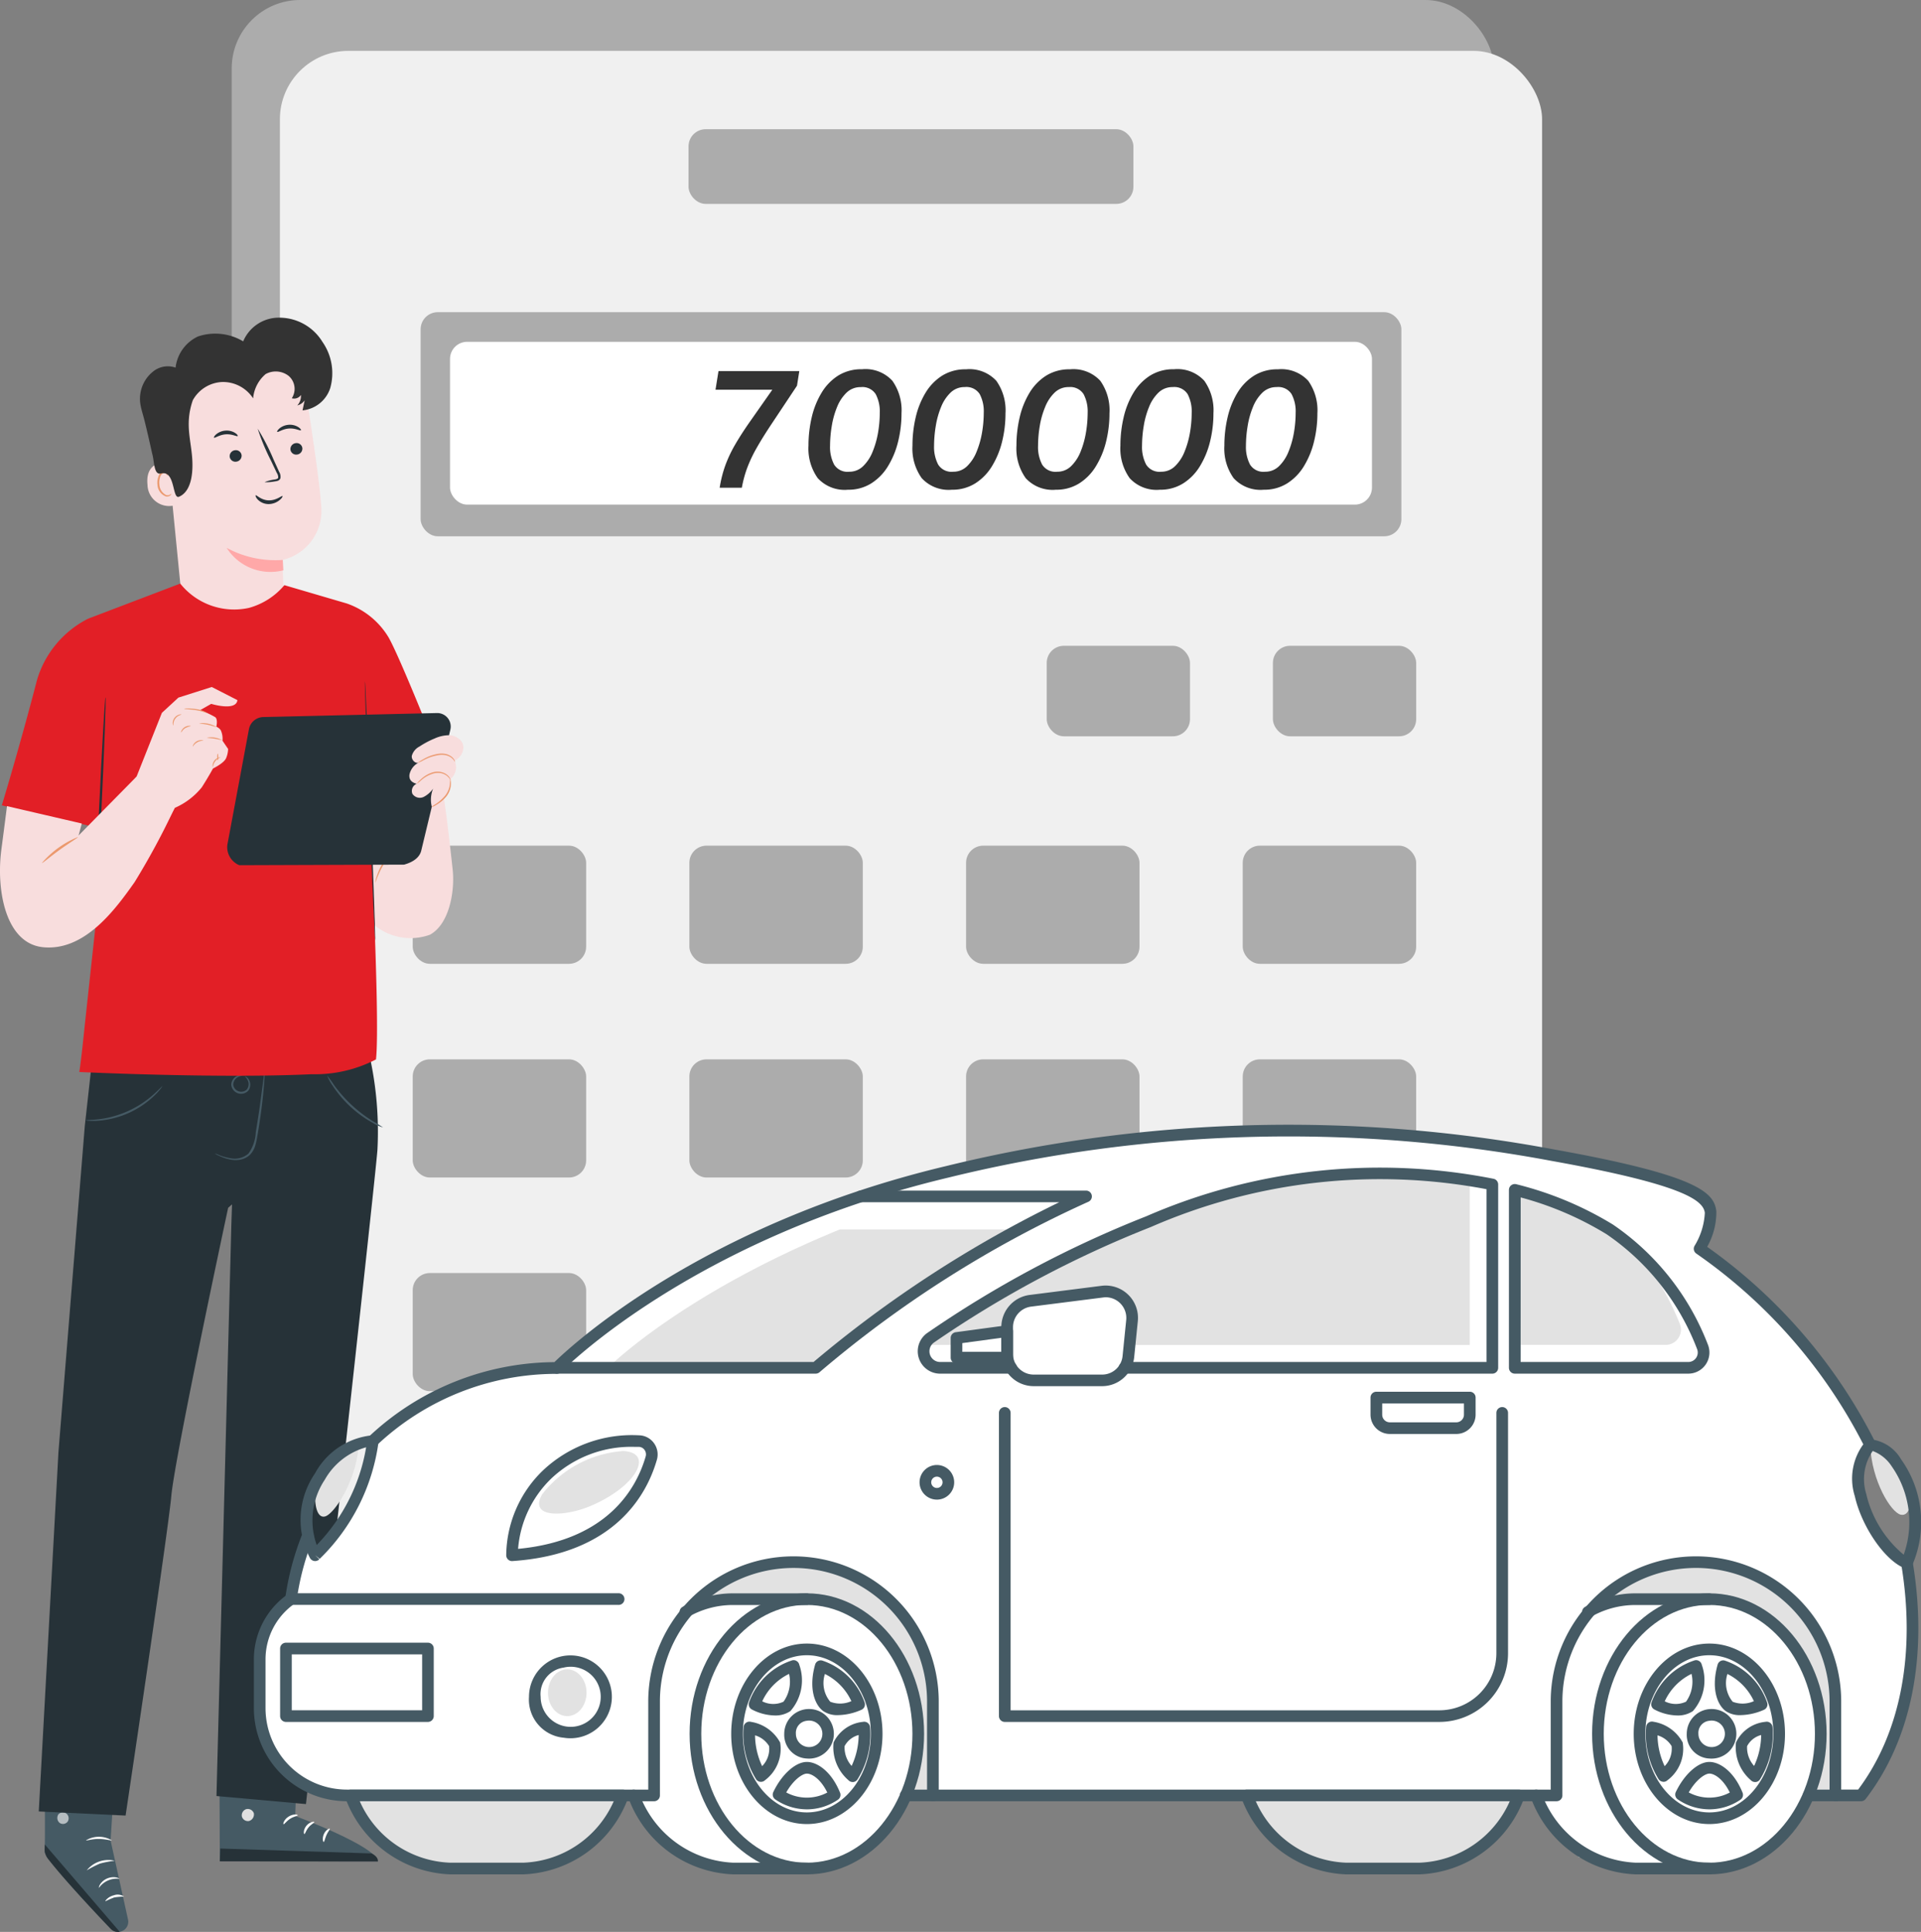 <svg xmlns="http://www.w3.org/2000/svg" width="112.29" height="112.914" viewBox="0 0 112.29 112.914">
  <rect x="0" y="0" width="112.29" height="112.914" fill="#808080" stroke="none"/>
  <g id="Group_165759" data-name="Group 165759" transform="translate(-210.158 -8211.93)">
    <g id="Group_165758" data-name="Group 165758" transform="translate(223.702 8211.93)">
      <rect id="Rectangle_14611" data-name="Rectangle 14611" width="73.78" height="100.585" rx="4" fill="#acacac"/>
      <rect id="Rectangle_14589" data-name="Rectangle 14589" width="73.78" height="100.585" rx="4" transform="translate(2.817 2.973)" fill="#f0f0f0"/>
      <rect id="Rectangle_14590" data-name="Rectangle 14590" width="26.004" height="4.365" rx="1" transform="translate(26.704 7.552)" fill="#acacac"/>
      <rect id="Rectangle_14591" data-name="Rectangle 14591" width="57.329" height="13.098" rx="1" transform="translate(11.043 18.246)" fill="#acacac"/>
      <rect id="Rectangle_14592" data-name="Rectangle 14592" width="53.892" height="9.515" rx="1" transform="translate(12.761 19.978)" fill="#fff"/>
      <rect id="Rectangle_14593" data-name="Rectangle 14593" width="8.374" height="5.289" rx="1" transform="translate(47.641 37.745)" fill="#acacac"/>
      <rect id="Rectangle_14594" data-name="Rectangle 14594" width="8.374" height="5.289" rx="1" transform="translate(60.863 37.745)" fill="#acacac"/>
      <rect id="Rectangle_14595" data-name="Rectangle 14595" width="10.137" height="6.906" rx="1" transform="translate(59.099 49.426)" fill="#acacac"/>
      <rect id="Rectangle_14596" data-name="Rectangle 14596" width="10.137" height="6.906" rx="1" transform="translate(42.927 49.426)" fill="#acacac"/>
      <rect id="Rectangle_14597" data-name="Rectangle 14597" width="10.137" height="6.906" rx="1" transform="translate(26.753 49.426)" fill="#acacac"/>
      <rect id="Rectangle_14598" data-name="Rectangle 14598" width="10.137" height="6.906" rx="1" transform="translate(10.581 49.426)" fill="#acacac"/>
      <rect id="Rectangle_14599" data-name="Rectangle 14599" width="10.137" height="6.906" rx="1" transform="translate(59.099 61.915)" fill="#acacac"/>
      <rect id="Rectangle_14600" data-name="Rectangle 14600" width="10.137" height="6.906" rx="1" transform="translate(42.927 61.915)" fill="#acacac"/>
      <rect id="Rectangle_14601" data-name="Rectangle 14601" width="10.137" height="6.906" rx="1" transform="translate(26.753 61.915)" fill="#acacac"/>
      <rect id="Rectangle_14602" data-name="Rectangle 14602" width="10.137" height="6.906" rx="1" transform="translate(10.581 61.915)" fill="#acacac"/>
      <rect id="Rectangle_14603" data-name="Rectangle 14603" width="10.137" height="6.906" rx="1" transform="translate(59.099 74.405)" fill="#acacac"/>
      <rect id="Rectangle_14604" data-name="Rectangle 14604" width="10.137" height="6.906" rx="1" transform="translate(42.927 74.405)" fill="#acacac"/>
      <rect id="Rectangle_14605" data-name="Rectangle 14605" width="10.137" height="6.906" rx="1" transform="translate(26.753 74.405)" fill="#acacac"/>
      <rect id="Rectangle_14606" data-name="Rectangle 14606" width="10.137" height="6.906" rx="1" transform="translate(10.581 74.405)" fill="#acacac"/>
      <rect id="Rectangle_14607" data-name="Rectangle 14607" width="10.137" height="6.906" rx="1" transform="translate(59.099 87.334)" fill="#acacac"/>
      <rect id="Rectangle_14608" data-name="Rectangle 14608" width="10.137" height="6.906" rx="1" transform="translate(42.927 87.334)" fill="#acacac"/>
      <rect id="Rectangle_14609" data-name="Rectangle 14609" width="10.137" height="6.906" rx="1" transform="translate(26.753 87.334)" fill="#acacac"/>
      <rect id="Rectangle_14610" data-name="Rectangle 14610" width="10.137" height="6.906" rx="1" transform="translate(10.581 87.334)" fill="#acacac"/>
      <path id="Path_33470" data-name="Path 33470" d="M-15.61.526a7.04,7.04,0,0,1,.321-1.281,7.559,7.559,0,0,1,.57-1.218q.356-.618.881-1.368l1.305-1.86h-3.321l.175-1.091h4.724l-.136.857-1.451,2.182q-.565.847-.916,1.471a8.062,8.062,0,0,0-.55,1.169,6.839,6.839,0,0,0-.307,1.14Zm7.5.117A2.131,2.131,0,0,1-9.878-.034a2.981,2.981,0,0,1-.541-1.9,7.225,7.225,0,0,1,.185-1.636,4.905,4.905,0,0,1,.57-1.437A3.035,3.035,0,0,1-8.69-6.024a2.548,2.548,0,0,1,1.4-.375,2.136,2.136,0,0,1,1.773.672,2.979,2.979,0,0,1,.536,1.9,6.861,6.861,0,0,1-.2,1.661A5.041,5.041,0,0,1-5.773-.73a3.066,3.066,0,0,1-.974,1A2.494,2.494,0,0,1-8.11.643Zm.068-1.052a1.141,1.141,0,0,0,.818-.326,2.434,2.434,0,0,0,.555-.847A5.266,5.266,0,0,0-6.352-2.7a6.859,6.859,0,0,0,.1-1.154,2.157,2.157,0,0,0-.239-1.091.922.922,0,0,0-.872-.409,1.163,1.163,0,0,0-.828.321,2.391,2.391,0,0,0-.555.838,4.987,4.987,0,0,0-.312,1.115,7.193,7.193,0,0,0-.1,1.154,2.213,2.213,0,0,0,.239,1.1A.916.916,0,0,0-8.042-.409ZM-2.032.643A2.131,2.131,0,0,1-3.8-.034a2.981,2.981,0,0,1-.541-1.9,7.225,7.225,0,0,1,.185-1.636,4.905,4.905,0,0,1,.57-1.437,3.035,3.035,0,0,1,.974-1.013,2.548,2.548,0,0,1,1.4-.375,2.136,2.136,0,0,1,1.773.672,2.979,2.979,0,0,1,.536,1.9,6.861,6.861,0,0,1-.2,1.661A5.041,5.041,0,0,1,.305-.73a3.066,3.066,0,0,1-.974,1A2.494,2.494,0,0,1-2.032.643Zm.068-1.052a1.141,1.141,0,0,0,.818-.326,2.434,2.434,0,0,0,.555-.847A5.266,5.266,0,0,0-.274-2.7a6.859,6.859,0,0,0,.1-1.154A2.157,2.157,0,0,0-.411-4.948a.922.922,0,0,0-.872-.409,1.163,1.163,0,0,0-.828.321,2.391,2.391,0,0,0-.555.838,4.987,4.987,0,0,0-.312,1.115,7.193,7.193,0,0,0-.1,1.154,2.213,2.213,0,0,0,.239,1.1A.916.916,0,0,0-1.964-.409ZM4.046.643A2.131,2.131,0,0,1,2.278-.034a2.981,2.981,0,0,1-.541-1.9,7.225,7.225,0,0,1,.185-1.636,4.905,4.905,0,0,1,.57-1.437,3.035,3.035,0,0,1,.974-1.013,2.548,2.548,0,0,1,1.4-.375,2.136,2.136,0,0,1,1.773.672,2.979,2.979,0,0,1,.536,1.9,6.861,6.861,0,0,1-.2,1.661A5.041,5.041,0,0,1,6.383-.73a3.066,3.066,0,0,1-.974,1A2.494,2.494,0,0,1,4.046.643ZM4.114-.409a1.141,1.141,0,0,0,.818-.326,2.434,2.434,0,0,0,.555-.847A5.266,5.266,0,0,0,5.8-2.7a6.859,6.859,0,0,0,.1-1.154,2.157,2.157,0,0,0-.239-1.091A.922.922,0,0,0,4.8-5.357a1.163,1.163,0,0,0-.828.321,2.391,2.391,0,0,0-.555.838A4.987,4.987,0,0,0,3.1-3.082,7.193,7.193,0,0,0,3-1.928a2.213,2.213,0,0,0,.239,1.1A.916.916,0,0,0,4.114-.409ZM10.123.643A2.131,2.131,0,0,1,8.355-.034a2.981,2.981,0,0,1-.541-1.9A7.225,7.225,0,0,1,8-3.574a4.905,4.905,0,0,1,.57-1.437,3.035,3.035,0,0,1,.974-1.013,2.548,2.548,0,0,1,1.4-.375,2.136,2.136,0,0,1,1.773.672,2.979,2.979,0,0,1,.536,1.9,6.861,6.861,0,0,1-.2,1.661A5.041,5.041,0,0,1,12.461-.73a3.066,3.066,0,0,1-.974,1A2.494,2.494,0,0,1,10.123.643Zm.068-1.052a1.141,1.141,0,0,0,.818-.326,2.434,2.434,0,0,0,.555-.847,5.266,5.266,0,0,0,.317-1.12,6.859,6.859,0,0,0,.1-1.154,2.157,2.157,0,0,0-.239-1.091.922.922,0,0,0-.872-.409,1.163,1.163,0,0,0-.828.321A2.391,2.391,0,0,0,9.49-4.2a4.986,4.986,0,0,0-.312,1.115,7.193,7.193,0,0,0-.1,1.154,2.213,2.213,0,0,0,.239,1.1A.916.916,0,0,0,10.191-.409ZM16.2.643a2.131,2.131,0,0,1-1.768-.677,2.981,2.981,0,0,1-.541-1.9,7.225,7.225,0,0,1,.185-1.636,4.905,4.905,0,0,1,.57-1.437,3.035,3.035,0,0,1,.974-1.013,2.548,2.548,0,0,1,1.4-.375,2.136,2.136,0,0,1,1.773.672,2.979,2.979,0,0,1,.536,1.9,6.861,6.861,0,0,1-.2,1.661A5.041,5.041,0,0,1,18.539-.73a3.066,3.066,0,0,1-.974,1A2.494,2.494,0,0,1,16.2.643Zm.068-1.052a1.141,1.141,0,0,0,.818-.326,2.434,2.434,0,0,0,.555-.847,5.266,5.266,0,0,0,.317-1.12,6.859,6.859,0,0,0,.1-1.154,2.157,2.157,0,0,0-.239-1.091.922.922,0,0,0-.872-.409,1.163,1.163,0,0,0-.828.321,2.39,2.39,0,0,0-.555.838,4.987,4.987,0,0,0-.312,1.115,7.193,7.193,0,0,0-.1,1.154,2.213,2.213,0,0,0,.239,1.1A.916.916,0,0,0,16.269-.409Z" transform="translate(44.134 27.98)" fill="#333" opacity="0.998"/>
    </g>
    <g id="Character" transform="translate(210.158 8230.494)">
      <g id="Group_164199" data-name="Group 164199" transform="translate(0 0)">
        <g id="Group_164151" data-name="Group 164151" transform="translate(0.107)">
          <g id="Group_163844" data-name="Group 163844" transform="translate(12.711 82.803)">
            <g id="Group_163843" data-name="Group 163843" transform="translate(0 0)">
              <g id="Group_163759" data-name="Group 163759">
                <g id="Group_163758" data-name="Group 163758">
                  <g id="Group_163757" data-name="Group 163757">
                    <g id="Group_163756" data-name="Group 163756">
                      <g id="Group_163755" data-name="Group 163755">
                        <g id="Group_163754" data-name="Group 163754">
                          <g id="Group_163753" data-name="Group 163753">
                            <g id="Group_163752" data-name="Group 163752">
                              <g id="Group_163751" data-name="Group 163751">
                                <g id="Group_163750" data-name="Group 163750">
                                  <g id="Group_163749" data-name="Group 163749">
                                    <g id="Group_163748" data-name="Group 163748">
                                      <g id="Group_163747" data-name="Group 163747">
                                        <path id="Path_32443" data-name="Path 32443" d="M89.515,437.073l-.175,4.756s4.776,1.775,4.829,2.657l-9.234-.008-.032-7.422Z" transform="translate(-84.903 -437.057)" fill="#455a64"/>
                                      </g>
                                    </g>
                                  </g>
                                </g>
                              </g>
                            </g>
                          </g>
                        </g>
                      </g>
                    </g>
                  </g>
                </g>
              </g>
              <g id="Group_163773" data-name="Group 163773" transform="translate(1.313 4.355)">
                <g id="Group_163772" data-name="Group 163772">
                  <g id="Group_163771" data-name="Group 163771">
                    <g id="Group_163770" data-name="Group 163770">
                      <g id="Group_163769" data-name="Group 163769">
                        <g id="Group_163768" data-name="Group 163768">
                          <g id="Group_163767" data-name="Group 163767">
                            <g id="Group_163766" data-name="Group 163766">
                              <g id="Group_163765" data-name="Group 163765">
                                <g id="Group_163764" data-name="Group 163764">
                                  <g id="Group_163763" data-name="Group 163763">
                                    <g id="Group_163762" data-name="Group 163762">
                                      <g id="Group_163761" data-name="Group 163761">
                                        <g id="Group_163760" data-name="Group 163760">
                                          <path id="Path_32444" data-name="Path 32444" d="M90.014,453.132a.377.377,0,0,0-.261.43.363.363,0,0,0,.424.262.4.4,0,0,0,.274-.457.376.376,0,0,0-.472-.224" transform="translate(-89.745 -453.117)" fill="#e0e0e0"/>
                                        </g>
                                      </g>
                                    </g>
                                  </g>
                                </g>
                              </g>
                            </g>
                          </g>
                        </g>
                      </g>
                    </g>
                  </g>
                </g>
              </g>
              <g id="Group_163786" data-name="Group 163786" transform="translate(0.032 6.674)">
                <g id="Group_163785" data-name="Group 163785">
                  <g id="Group_163784" data-name="Group 163784">
                    <g id="Group_163783" data-name="Group 163783">
                      <g id="Group_163782" data-name="Group 163782">
                        <g id="Group_163781" data-name="Group 163781">
                          <g id="Group_163780" data-name="Group 163780">
                            <g id="Group_163779" data-name="Group 163779">
                              <g id="Group_163778" data-name="Group 163778">
                                <g id="Group_163777" data-name="Group 163777">
                                  <g id="Group_163776" data-name="Group 163776">
                                    <g id="Group_163775" data-name="Group 163775">
                                      <g id="Group_163774" data-name="Group 163774">
                                        <path id="Path_32445" data-name="Path 32445" d="M85.02,462.418l.026-.748,8.844.287s.411.179.364.469Z" transform="translate(-85.02 -461.67)" fill="#263238"/>
                                      </g>
                                    </g>
                                  </g>
                                </g>
                              </g>
                            </g>
                          </g>
                        </g>
                      </g>
                    </g>
                  </g>
                </g>
              </g>
              <g id="Group_163800" data-name="Group 163800" transform="translate(3.745 4.684)">
                <g id="Group_163799" data-name="Group 163799">
                  <g id="Group_163798" data-name="Group 163798">
                    <g id="Group_163797" data-name="Group 163797">
                      <g id="Group_163796" data-name="Group 163796">
                        <g id="Group_163795" data-name="Group 163795">
                          <g id="Group_163794" data-name="Group 163794">
                            <g id="Group_163793" data-name="Group 163793">
                              <g id="Group_163792" data-name="Group 163792">
                                <g id="Group_163791" data-name="Group 163791">
                                  <g id="Group_163790" data-name="Group 163790">
                                    <g id="Group_163789" data-name="Group 163789">
                                      <g id="Group_163788" data-name="Group 163788">
                                        <g id="Group_163787" data-name="Group 163787">
                                          <path id="Path_32446" data-name="Path 32446" d="M99.555,454.373c0,.045-.227.065-.449.21s-.34.334-.382.316.026-.278.3-.449S99.565,454.332,99.555,454.373Z" transform="translate(-98.713 -454.331)" fill="#fff"/>
                                        </g>
                                      </g>
                                    </g>
                                  </g>
                                </g>
                              </g>
                            </g>
                          </g>
                        </g>
                      </g>
                    </g>
                  </g>
                </g>
              </g>
              <g id="Group_163814" data-name="Group 163814" transform="translate(4.942 5.109)">
                <g id="Group_163813" data-name="Group 163813">
                  <g id="Group_163812" data-name="Group 163812">
                    <g id="Group_163811" data-name="Group 163811">
                      <g id="Group_163810" data-name="Group 163810">
                        <g id="Group_163809" data-name="Group 163809">
                          <g id="Group_163808" data-name="Group 163808">
                            <g id="Group_163807" data-name="Group 163807">
                              <g id="Group_163806" data-name="Group 163806">
                                <g id="Group_163805" data-name="Group 163805">
                                  <g id="Group_163804" data-name="Group 163804">
                                    <g id="Group_163803" data-name="Group 163803">
                                      <g id="Group_163802" data-name="Group 163802">
                                        <g id="Group_163801" data-name="Group 163801">
                                          <path id="Path_32447" data-name="Path 32447" d="M103.743,455.917c.01.044-.185.12-.339.311s-.2.392-.242.39-.073-.257.122-.491S103.742,455.874,103.743,455.917Z" transform="translate(-103.13 -455.899)" fill="#fff"/>
                                        </g>
                                      </g>
                                    </g>
                                  </g>
                                </g>
                              </g>
                            </g>
                          </g>
                        </g>
                      </g>
                    </g>
                  </g>
                </g>
              </g>
              <g id="Group_163828" data-name="Group 163828" transform="translate(6.05 5.509)">
                <g id="Group_163827" data-name="Group 163827">
                  <g id="Group_163826" data-name="Group 163826">
                    <g id="Group_163825" data-name="Group 163825">
                      <g id="Group_163824" data-name="Group 163824">
                        <g id="Group_163823" data-name="Group 163823">
                          <g id="Group_163822" data-name="Group 163822">
                            <g id="Group_163821" data-name="Group 163821">
                              <g id="Group_163820" data-name="Group 163820">
                                <g id="Group_163819" data-name="Group 163819">
                                  <g id="Group_163818" data-name="Group 163818">
                                    <g id="Group_163817" data-name="Group 163817">
                                      <g id="Group_163816" data-name="Group 163816">
                                        <g id="Group_163815" data-name="Group 163815">
                                          <path id="Path_32448" data-name="Path 32448" d="M107.27,458.153c-.041.01-.1-.216.012-.463s.327-.345.346-.307-.112.169-.2.374S107.314,458.148,107.27,458.153Z" transform="translate(-107.216 -457.375)" fill="#fff"/>
                                        </g>
                                      </g>
                                    </g>
                                  </g>
                                </g>
                              </g>
                            </g>
                          </g>
                        </g>
                      </g>
                    </g>
                  </g>
                </g>
              </g>
              <g id="Group_163842" data-name="Group 163842" transform="translate(3.546 3.475)">
                <g id="Group_163841" data-name="Group 163841">
                  <g id="Group_163840" data-name="Group 163840">
                    <g id="Group_163839" data-name="Group 163839">
                      <g id="Group_163838" data-name="Group 163838">
                        <g id="Group_163837" data-name="Group 163837">
                          <g id="Group_163836" data-name="Group 163836">
                            <g id="Group_163835" data-name="Group 163835">
                              <g id="Group_163834" data-name="Group 163834">
                                <g id="Group_163833" data-name="Group 163833">
                                  <g id="Group_163832" data-name="Group 163832">
                                    <g id="Group_163831" data-name="Group 163831">
                                      <g id="Group_163830" data-name="Group 163830">
                                        <g id="Group_163829" data-name="Group 163829">
                                          <path id="Path_32449" data-name="Path 32449" d="M98.941,450.035c-.019.041-.226-.021-.48,0s-.454.1-.477.059.168-.2.468-.215S98.964,450,98.941,450.035Z" transform="translate(-97.981 -449.873)" fill="#fff"/>
                                        </g>
                                      </g>
                                    </g>
                                  </g>
                                </g>
                              </g>
                            </g>
                          </g>
                        </g>
                      </g>
                    </g>
                  </g>
                </g>
              </g>
            </g>
          </g>
          <g id="Group_163925" data-name="Group 163925" transform="translate(2.483 83.255)">
            <g id="Group_163924" data-name="Group 163924">
              <g id="Group_163852" data-name="Group 163852">
                <g id="Group_163851" data-name="Group 163851">
                  <g id="Group_163850" data-name="Group 163850">
                    <g id="Group_163849" data-name="Group 163849">
                      <g id="Group_163848" data-name="Group 163848">
                        <g id="Group_163847" data-name="Group 163847">
                          <g id="Group_163846" data-name="Group 163846">
                            <g id="Group_163845" data-name="Group 163845">
                              <path id="Path_32450" data-name="Path 32450" d="M51.427,438.723l-.368,5.747,1.02,4.629a.59.59,0,0,1-.489.71h0a.586.586,0,0,1-.511-.174c-.844-.878-3.93-4.124-3.88-4.543.059-.485-.015-6.087-.015-6.087Z" transform="translate(-47.185 -438.723)" fill="#455a64"/>
                            </g>
                          </g>
                        </g>
                      </g>
                    </g>
                  </g>
                </g>
              </g>
              <g id="Group_163860" data-name="Group 163860" transform="translate(0.02 5.982)">
                <g id="Group_163859" data-name="Group 163859">
                  <g id="Group_163858" data-name="Group 163858">
                    <g id="Group_163857" data-name="Group 163857">
                      <g id="Group_163856" data-name="Group 163856">
                        <g id="Group_163855" data-name="Group 163855">
                          <g id="Group_163854" data-name="Group 163854">
                            <g id="Group_163853" data-name="Group 163853">
                              <path id="Path_32451" data-name="Path 32451" d="M51.644,465.888l-4.375-5.1-.01.244a.887.887,0,0,0,.187.584c.348.444,1.335,1.65,3.669,4.1a.589.589,0,0,0,.529.174Z" transform="translate(-47.258 -460.784)" fill="#263238"/>
                            </g>
                          </g>
                        </g>
                      </g>
                    </g>
                  </g>
                </g>
              </g>
              <g id="Group_163869" data-name="Group 163869" transform="translate(0.758 4.111)" opacity="0.6">
                <g id="Group_163868" data-name="Group 163868">
                  <g id="Group_163867" data-name="Group 163867">
                    <g id="Group_163866" data-name="Group 163866">
                      <g id="Group_163865" data-name="Group 163865">
                        <g id="Group_163864" data-name="Group 163864">
                          <g id="Group_163863" data-name="Group 163863">
                            <g id="Group_163862" data-name="Group 163862">
                              <g id="Group_163861" data-name="Group 163861">
                                <path id="Path_32452" data-name="Path 32452" d="M50.51,453.948a.357.357,0,0,1,.079.47.343.343,0,0,1-.465.082.377.377,0,0,1-.081-.5.356.356,0,0,1,.493-.031" transform="translate(-49.98 -453.884)" fill="#fff"/>
                              </g>
                            </g>
                          </g>
                        </g>
                      </g>
                    </g>
                  </g>
                </g>
              </g>
              <g id="Group_163878" data-name="Group 163878" transform="translate(3.189 7.894)">
                <g id="Group_163877" data-name="Group 163877">
                  <g id="Group_163876" data-name="Group 163876">
                    <g id="Group_163875" data-name="Group 163875">
                      <g id="Group_163874" data-name="Group 163874">
                        <g id="Group_163873" data-name="Group 163873">
                          <g id="Group_163872" data-name="Group 163872">
                            <g id="Group_163871" data-name="Group 163871">
                              <g id="Group_163870" data-name="Group 163870">
                                <path id="Path_32453" data-name="Path 32453" d="M58.951,468.46a1.273,1.273,0,0,1,1.19-.526c.006-.014-.065-.062-.2-.086a.94.94,0,0,0-.921.407C58.95,468.37,58.937,468.455,58.951,468.46Z" transform="translate(-58.946 -467.836)" fill="#fff"/>
                              </g>
                            </g>
                          </g>
                        </g>
                      </g>
                    </g>
                  </g>
                </g>
              </g>
              <g id="Group_163887" data-name="Group 163887" transform="translate(3.569 8.926)">
                <g id="Group_163886" data-name="Group 163886">
                  <g id="Group_163885" data-name="Group 163885">
                    <g id="Group_163884" data-name="Group 163884">
                      <g id="Group_163883" data-name="Group 163883">
                        <g id="Group_163882" data-name="Group 163882">
                          <g id="Group_163881" data-name="Group 163881">
                            <g id="Group_163880" data-name="Group 163880">
                              <g id="Group_163879" data-name="Group 163879">
                                <path id="Path_32454" data-name="Path 32454" d="M60.351,472.023a4.861,4.861,0,0,1,.52-.226,4.762,4.762,0,0,1,.565-.049.654.654,0,0,0-.6-.073C60.5,471.759,60.321,472.006,60.351,472.023Z" transform="translate(-60.347 -471.644)" fill="#fff"/>
                              </g>
                            </g>
                          </g>
                        </g>
                      </g>
                    </g>
                  </g>
                </g>
              </g>
              <g id="Group_163896" data-name="Group 163896" transform="translate(2.47 6.877)">
                <g id="Group_163895" data-name="Group 163895">
                  <g id="Group_163894" data-name="Group 163894">
                    <g id="Group_163893" data-name="Group 163893">
                      <g id="Group_163892" data-name="Group 163892">
                        <g id="Group_163891" data-name="Group 163891">
                          <g id="Group_163890" data-name="Group 163890">
                            <g id="Group_163889" data-name="Group 163889">
                              <g id="Group_163888" data-name="Group 163888">
                                <path id="Path_32455" data-name="Path 32455" d="M56.3,464.708a5.919,5.919,0,0,1,.778-.4,5.9,5.9,0,0,1,.861-.164,1.613,1.613,0,0,0-1.64.568Z" transform="translate(-56.294 -464.085)" fill="#fff"/>
                              </g>
                            </g>
                          </g>
                        </g>
                      </g>
                    </g>
                  </g>
                </g>
              </g>
              <g id="Group_163905" data-name="Group 163905" transform="translate(2.437 5.534)">
                <g id="Group_163904" data-name="Group 163904">
                  <g id="Group_163903" data-name="Group 163903">
                    <g id="Group_163902" data-name="Group 163902">
                      <g id="Group_163901" data-name="Group 163901">
                        <g id="Group_163900" data-name="Group 163900">
                          <g id="Group_163899" data-name="Group 163899">
                            <g id="Group_163898" data-name="Group 163898">
                              <g id="Group_163897" data-name="Group 163897">
                                <path id="Path_32456" data-name="Path 32456" d="M56.172,459.342c.014.035.337-.085.752-.082s.738.115.752.08a1.464,1.464,0,0,0-1.5,0Z" transform="translate(-56.172 -459.133)" fill="#fff"/>
                              </g>
                            </g>
                          </g>
                        </g>
                      </g>
                    </g>
                  </g>
                </g>
              </g>
              <g id="Group_163914" data-name="Group 163914" transform="translate(2.502 3.817)">
                <g id="Group_163913" data-name="Group 163913">
                  <g id="Group_163912" data-name="Group 163912">
                    <g id="Group_163911" data-name="Group 163911">
                      <g id="Group_163910" data-name="Group 163910">
                        <g id="Group_163909" data-name="Group 163909">
                          <g id="Group_163908" data-name="Group 163908">
                            <g id="Group_163907" data-name="Group 163907">
                              <g id="Group_163906" data-name="Group 163906">
                                <path id="Path_32457" data-name="Path 32457" d="M56.413,453.037a1.874,1.874,0,0,1,1.535.116c.01-.012-.05-.087-.18-.168a1.285,1.285,0,0,0-1.153-.087C56.476,452.96,56.405,453.024,56.413,453.037Z" transform="translate(-56.413 -452.801)" fill="#fff"/>
                              </g>
                            </g>
                          </g>
                        </g>
                      </g>
                    </g>
                  </g>
                </g>
              </g>
              <g id="Group_163923" data-name="Group 163923" transform="translate(2.507 2.474)">
                <g id="Group_163922" data-name="Group 163922">
                  <g id="Group_163921" data-name="Group 163921">
                    <g id="Group_163920" data-name="Group 163920">
                      <g id="Group_163919" data-name="Group 163919">
                        <g id="Group_163918" data-name="Group 163918">
                          <g id="Group_163917" data-name="Group 163917">
                            <g id="Group_163916" data-name="Group 163916">
                              <g id="Group_163915" data-name="Group 163915">
                                <path id="Path_32458" data-name="Path 32458" d="M57.21,449a.5.5,0,0,0,.017-.217,1.512,1.512,0,0,0-.15-.577.672.672,0,0,0-.274-.332.237.237,0,0,0-.269.042.386.386,0,0,0-.1.256.833.833,0,0,0,.7.8.967.967,0,0,0,.97-.466.336.336,0,0,0,.027-.278.233.233,0,0,0-.238-.133.824.824,0,0,0-.387.181,1.682,1.682,0,0,0-.411.431.512.512,0,0,0-.1.2,2.692,2.692,0,0,1,.559-.553.77.77,0,0,1,.341-.15.124.124,0,0,1,.13.072.23.23,0,0,1-.029.182.863.863,0,0,1-.846.395.724.724,0,0,1-.6-.671.28.28,0,0,1,.063-.182.129.129,0,0,1,.148-.025.609.609,0,0,1,.238.277A2.233,2.233,0,0,1,57.21,449Z" transform="translate(-56.432 -447.848)" fill="#fff"/>
                              </g>
                            </g>
                          </g>
                        </g>
                      </g>
                    </g>
                  </g>
                </g>
              </g>
            </g>
          </g>
          <g id="Group_163950" data-name="Group 163950" transform="translate(2.159 41.708)">
            <g id="Group_163929" data-name="Group 163929">
              <g id="Group_163928" data-name="Group 163928">
                <g id="Group_163927" data-name="Group 163927">
                  <g id="Group_163926" data-name="Group 163926">
                    <path id="Path_32459" data-name="Path 32459" d="M65.2,286.408a20.447,20.447,0,0,1,.585,6c-.069,1.28-4.18,38.26-4.18,38.26l-5.23-.47.9-34.576-.219.2s-3.116,14.546-3.322,16.846c-.185,2.067-2.672,18.672-2.672,18.672l-5.075-.241,1.15-20.991,1.539-19.057.617-5.551Z" transform="translate(-45.987 -285.498)" fill="#263238"/>
                  </g>
                </g>
              </g>
            </g>
            <g id="Group_163934" data-name="Group 163934" transform="translate(10.283 2.403)">
              <g id="Group_163933" data-name="Group 163933">
                <g id="Group_163932" data-name="Group 163932">
                  <g id="Group_163931" data-name="Group 163931">
                    <g id="Group_163930" data-name="Group 163930">
                      <path id="Path_32460" data-name="Path 32460" d="M83.911,299.1a1.121,1.121,0,0,0,.246.131,2.8,2.8,0,0,0,.727.236,1.512,1.512,0,0,0,.536-.008,1.1,1.1,0,0,0,.554-.282,1.331,1.331,0,0,0,.326-.6c.063-.228.1-.464.14-.7.163-.963.269-1.841.328-2.478.029-.319.048-.577.057-.755a1.21,1.21,0,0,0,0-.279,1.212,1.212,0,0,0-.049.274c-.026.2-.058.454-.1.751-.081.633-.2,1.507-.363,2.467a2.307,2.307,0,0,1-.425,1.246,1.209,1.209,0,0,1-1,.285,3.3,3.3,0,0,1-.72-.194A1.312,1.312,0,0,0,83.911,299.1Z" transform="translate(-83.911 -294.359)" fill="#455a64"/>
                    </g>
                  </g>
                </g>
              </g>
            </g>
            <g id="Group_163939" data-name="Group 163939" transform="translate(11.253 2.566)">
              <g id="Group_163938" data-name="Group 163938">
                <g id="Group_163937" data-name="Group 163937">
                  <g id="Group_163936" data-name="Group 163936">
                    <g id="Group_163935" data-name="Group 163935">
                      <path id="Path_32461" data-name="Path 32461" d="M88.165,294.995c0-.005-.039-.03-.121-.033a.522.522,0,0,0-.323.112.582.582,0,0,0-.235.455.577.577,0,0,0,.991.346.582.582,0,0,0,.1-.5.522.522,0,0,0-.183-.289c-.066-.048-.113-.055-.115-.049a.654.654,0,0,1,.213.357.507.507,0,0,1-.1.411.472.472,0,0,1-.79-.276.508.508,0,0,1,.177-.385A.657.657,0,0,1,88.165,294.995Z" transform="translate(-87.487 -294.962)" fill="#455a64"/>
                    </g>
                  </g>
                </g>
              </g>
            </g>
            <g id="Group_163944" data-name="Group 163944" transform="translate(2.762 3.206)">
              <g id="Group_163943" data-name="Group 163943">
                <g id="Group_163942" data-name="Group 163942">
                  <g id="Group_163941" data-name="Group 163941">
                    <g id="Group_163940" data-name="Group 163940">
                      <path id="Path_32462" data-name="Path 32462" d="M56.174,299.324a.636.636,0,0,0,.2.026,3.718,3.718,0,0,0,.546-.006,5.292,5.292,0,0,0,3.236-1.452,3.742,3.742,0,0,0,.368-.4c.079-.1.119-.161.113-.166s-.2.2-.539.506a5.874,5.874,0,0,1-3.186,1.429C56.459,299.311,56.175,299.3,56.174,299.324Z" transform="translate(-56.174 -297.322)" fill="#455a64"/>
                    </g>
                  </g>
                </g>
              </g>
            </g>
            <g id="Group_163949" data-name="Group 163949" transform="translate(16.859 2.592)">
              <g id="Group_163948" data-name="Group 163948">
                <g id="Group_163947" data-name="Group 163947">
                  <g id="Group_163946" data-name="Group 163946">
                    <g id="Group_163945" data-name="Group 163945">
                      <path id="Path_32463" data-name="Path 32463" d="M108.163,295.058a2.473,2.473,0,0,0,.316.587,6.676,6.676,0,0,0,2.341,2.174,2.5,2.5,0,0,0,.608.271,6.258,6.258,0,0,0-.564-.347,8.07,8.07,0,0,1-2.314-2.148A6.294,6.294,0,0,0,108.163,295.058Z" transform="translate(-108.162 -295.058)" fill="#455a64"/>
                    </g>
                  </g>
                </g>
              </g>
            </g>
          </g>
          <g id="Group_164115" data-name="Group 164115" transform="translate(0 1.464)">
            <g id="Group_164061" data-name="Group 164061" transform="translate(8.504)">
              <g id="Group_164060" data-name="Group 164060">
                <g id="Group_164059" data-name="Group 164059">
                  <g id="Group_163956" data-name="Group 163956" transform="translate(0.975)">
                    <g id="Group_163955" data-name="Group 163955">
                      <g id="Group_163954" data-name="Group 163954">
                        <g id="Group_163953" data-name="Group 163953">
                          <g id="Group_163952" data-name="Group 163952">
                            <g id="Group_163951" data-name="Group 163951">
                              <path id="Path_32464" data-name="Path 32464" d="M81.429,140.956a4.579,4.579,0,0,0-4.858-3.868l-.236.017c-2.539.335-3.674,2.678-3.269,5.207l.884,8.977.043,1.855,6.048.549-.13-3.918a2.95,2.95,0,0,0,2.275-3.013C82.114,145.577,81.768,143.149,81.429,140.956Z" transform="translate(-72.985 -137.076)" fill="#f8dddd"/>
                            </g>
                          </g>
                        </g>
                      </g>
                    </g>
                  </g>
                  <g id="Group_163964" data-name="Group 163964" transform="translate(4.639 11.988)">
                    <g id="Group_163963" data-name="Group 163963">
                      <g id="Group_163962" data-name="Group 163962">
                        <g id="Group_163961" data-name="Group 163961">
                          <g id="Group_163960" data-name="Group 163960">
                            <g id="Group_163959" data-name="Group 163959">
                              <g id="Group_163958" data-name="Group 163958">
                                <g id="Group_163957" data-name="Group 163957">
                                  <path id="Path_32465" data-name="Path 32465" d="M89.78,182a5.96,5.96,0,0,1-3.28-.706,3.028,3.028,0,0,0,3.313,1.31Z" transform="translate(-86.5 -181.289)" fill="#ffa8a8"/>
                                </g>
                              </g>
                            </g>
                          </g>
                        </g>
                      </g>
                    </g>
                  </g>
                  <g id="Group_163975" data-name="Group 163975" transform="translate(8.366 5.864)">
                    <g id="Group_163974" data-name="Group 163974">
                      <g id="Group_163973" data-name="Group 163973">
                        <g id="Group_163972" data-name="Group 163972">
                          <g id="Group_163971" data-name="Group 163971">
                            <g id="Group_163970" data-name="Group 163970">
                              <g id="Group_163969" data-name="Group 163969">
                                <g id="Group_163968" data-name="Group 163968">
                                  <g id="Group_163967" data-name="Group 163967">
                                    <g id="Group_163966" data-name="Group 163966">
                                      <g id="Group_163965" data-name="Group 163965">
                                        <path id="Path_32466" data-name="Path 32466" d="M100.942,159a.351.351,0,0,1-.312.378.336.336,0,0,1-.384-.289.351.351,0,0,1,.311-.378A.336.336,0,0,1,100.942,159Z" transform="translate(-100.245 -158.703)" fill="#263238"/>
                                      </g>
                                    </g>
                                  </g>
                                </g>
                              </g>
                            </g>
                          </g>
                        </g>
                      </g>
                    </g>
                  </g>
                  <g id="Group_163987" data-name="Group 163987" transform="translate(7.594 4.797)">
                    <g id="Group_163986" data-name="Group 163986">
                      <g id="Group_163985" data-name="Group 163985">
                        <g id="Group_163984" data-name="Group 163984">
                          <g id="Group_163983" data-name="Group 163983">
                            <g id="Group_163982" data-name="Group 163982">
                              <g id="Group_163981" data-name="Group 163981">
                                <g id="Group_163980" data-name="Group 163980">
                                  <g id="Group_163979" data-name="Group 163979">
                                    <g id="Group_163978" data-name="Group 163978">
                                      <g id="Group_163977" data-name="Group 163977">
                                        <g id="Group_163976" data-name="Group 163976">
                                          <path id="Path_32467" data-name="Path 32467" d="M98.782,155.088c-.04.049-.319-.128-.7-.1s-.639.237-.683.194c-.022-.019.017-.1.13-.2a.964.964,0,0,1,.543-.212.925.925,0,0,1,.558.136C98.757,154.987,98.8,155.067,98.782,155.088Z" transform="translate(-97.398 -154.768)" fill="#263238"/>
                                        </g>
                                      </g>
                                    </g>
                                  </g>
                                </g>
                              </g>
                            </g>
                          </g>
                        </g>
                      </g>
                    </g>
                  </g>
                  <g id="Group_163998" data-name="Group 163998" transform="translate(4.814 6.283)">
                    <g id="Group_163997" data-name="Group 163997">
                      <g id="Group_163996" data-name="Group 163996">
                        <g id="Group_163995" data-name="Group 163995">
                          <g id="Group_163994" data-name="Group 163994">
                            <g id="Group_163993" data-name="Group 163993">
                              <g id="Group_163992" data-name="Group 163992">
                                <g id="Group_163991" data-name="Group 163991">
                                  <g id="Group_163990" data-name="Group 163990">
                                    <g id="Group_163989" data-name="Group 163989">
                                      <g id="Group_163988" data-name="Group 163988">
                                        <path id="Path_32468" data-name="Path 32468" d="M87.839,160.539a.351.351,0,0,1-.312.378.336.336,0,0,1-.384-.289.351.351,0,0,1,.312-.378A.336.336,0,0,1,87.839,160.539Z" transform="translate(-87.142 -160.246)" fill="#263238"/>
                                      </g>
                                    </g>
                                  </g>
                                </g>
                              </g>
                            </g>
                          </g>
                        </g>
                      </g>
                    </g>
                  </g>
                  <g id="Group_164010" data-name="Group 164010" transform="translate(3.897 5.137)">
                    <g id="Group_164009" data-name="Group 164009">
                      <g id="Group_164008" data-name="Group 164008">
                        <g id="Group_164007" data-name="Group 164007">
                          <g id="Group_164006" data-name="Group 164006">
                            <g id="Group_164005" data-name="Group 164005">
                              <g id="Group_164004" data-name="Group 164004">
                                <g id="Group_164003" data-name="Group 164003">
                                  <g id="Group_164002" data-name="Group 164002">
                                    <g id="Group_164001" data-name="Group 164001">
                                      <g id="Group_164000" data-name="Group 164000">
                                        <g id="Group_163999" data-name="Group 163999">
                                          <path id="Path_32469" data-name="Path 32469" d="M85.147,156.342c-.04.049-.32-.128-.7-.1s-.639.237-.683.194c-.022-.019.016-.1.131-.2a.96.96,0,0,1,.543-.211.923.923,0,0,1,.558.136C85.121,156.241,85.166,156.32,85.147,156.342Z" transform="translate(-83.761 -156.022)" fill="#263238"/>
                                        </g>
                                      </g>
                                    </g>
                                  </g>
                                </g>
                              </g>
                            </g>
                          </g>
                        </g>
                      </g>
                    </g>
                  </g>
                  <g id="Group_164021" data-name="Group 164021" transform="translate(6.448 5.026)">
                    <g id="Group_164020" data-name="Group 164020">
                      <g id="Group_164019" data-name="Group 164019">
                        <g id="Group_164018" data-name="Group 164018">
                          <g id="Group_164017" data-name="Group 164017">
                            <g id="Group_164016" data-name="Group 164016">
                              <g id="Group_164015" data-name="Group 164015">
                                <g id="Group_164014" data-name="Group 164014">
                                  <g id="Group_164013" data-name="Group 164013">
                                    <g id="Group_164012" data-name="Group 164012">
                                      <g id="Group_164011" data-name="Group 164011">
                                        <path id="Path_32470" data-name="Path 32470" d="M93.575,158.736a2.492,2.492,0,0,1,.6-.155c.1-.017.185-.043.2-.11a.494.494,0,0,0-.085-.28l-.338-.711a12.594,12.594,0,0,1-.778-1.869,12.65,12.65,0,0,1,.927,1.8q.171.375.326.717a.559.559,0,0,1,.078.374.242.242,0,0,1-.148.152.648.648,0,0,1-.162.035A2.475,2.475,0,0,1,93.575,158.736Z" transform="translate(-93.171 -155.61)" fill="#263238"/>
                                      </g>
                                    </g>
                                  </g>
                                </g>
                              </g>
                            </g>
                          </g>
                        </g>
                      </g>
                    </g>
                  </g>
                  <g id="Group_164032" data-name="Group 164032" transform="translate(6.296 8.95) rotate(-34)">
                    <g id="Group_164031" data-name="Group 164031" transform="translate(0 0)">
                      <g id="Group_164030" data-name="Group 164030">
                        <g id="Group_164029" data-name="Group 164029">
                          <g id="Group_164028" data-name="Group 164028">
                            <g id="Group_164027" data-name="Group 164027">
                              <g id="Group_164026" data-name="Group 164026">
                                <g id="Group_164025" data-name="Group 164025">
                                  <g id="Group_164024" data-name="Group 164024">
                                    <g id="Group_164023" data-name="Group 164023">
                                      <g id="Group_164022" data-name="Group 164022">
                                        <path id="Path_32471" data-name="Path 32471" d="M.048,0C.109-.008.14.4.511.666s.8.188.81.245c.008.025-.091.087-.275.1A1.021,1.021,0,0,1,.372.834.889.889,0,0,1,.01.274C-.018.1.02,0,.048,0Z" fill="#263238"/>
                                      </g>
                                    </g>
                                  </g>
                                </g>
                              </g>
                            </g>
                          </g>
                        </g>
                      </g>
                    </g>
                  </g>
                  <g id="Group_164052" data-name="Group 164052" transform="translate(0 6.996)">
                    <g id="Group_164051" data-name="Group 164051">
                      <g id="Group_164050" data-name="Group 164050">
                        <g id="Group_164049" data-name="Group 164049">
                          <g id="Group_164048" data-name="Group 164048">
                            <g id="Group_164047" data-name="Group 164047">
                              <path id="Path_32474" data-name="Path 32474" d="M71.012,163.474a.667.667,0,0,0-.765-.589c-.454.077-.944.373-.845,1.316a1.264,1.264,0,0,0,1.816,1.1C71.217,165.27,71.092,164.172,71.012,163.474Z" transform="translate(-69.39 -162.876)" fill="#f8dddd"/>
                            </g>
                          </g>
                        </g>
                      </g>
                    </g>
                  </g>
                  <g id="Group_164058" data-name="Group 164058" transform="translate(0.581 7.541)">
                    <g id="Group_164057" data-name="Group 164057">
                      <g id="Group_164056" data-name="Group 164056">
                        <g id="Group_164055" data-name="Group 164055">
                          <g id="Group_164054" data-name="Group 164054">
                            <g id="Group_164053" data-name="Group 164053">
                              <path id="Path_32475" data-name="Path 32475" d="M72.351,166.178c-.008,0-.027.023-.074.051a.292.292,0,0,1-.217.027.724.724,0,0,1-.4-.611.967.967,0,0,1,.038-.425.339.339,0,0,1,.2-.247.15.15,0,0,1,.18.062c.027.044.02.079.029.081s.033-.032.012-.1a.187.187,0,0,0-.077-.1.22.22,0,0,0-.165-.026.412.412,0,0,0-.277.291,1,1,0,0,0-.052.476.761.761,0,0,0,.5.678.314.314,0,0,0,.262-.072C72.352,166.219,72.357,166.181,72.351,166.178Z" transform="translate(-71.534 -164.887)" fill="#eb996e"/>
                            </g>
                          </g>
                        </g>
                      </g>
                    </g>
                  </g>
                </g>
              </g>
            </g>
            <g id="Group_164086" data-name="Group 164086" transform="translate(0 14.078)">
              <g id="Group_164066" data-name="Group 164066" transform="translate(20.467 7.869)">
                <g id="Group_164065" data-name="Group 164065">
                  <g id="Group_164064" data-name="Group 164064">
                    <g id="Group_164063" data-name="Group 164063">
                      <g id="Group_164062" data-name="Group 164062">
                        <path id="Path_32476" data-name="Path 32476" d="M117.649,218.019c.778,2.267,1.038,2.306,1.744,8.85.137,1.271-.2,3.2-1.332,3.808a3.33,3.33,0,0,1-3.8-1.147l-.752-4.824Z" transform="translate(-113.507 -218.019)" fill="#f8dddd"/>
                      </g>
                    </g>
                  </g>
                </g>
              </g>
              <g id="Group_164072" data-name="Group 164072" transform="translate(21.83 15.645)">
                <g id="Group_164071" data-name="Group 164071">
                  <g id="Group_164070" data-name="Group 164070">
                    <g id="Group_164069" data-name="Group 164069">
                      <g id="Group_164068" data-name="Group 164068">
                        <g id="Group_164067" data-name="Group 164067">
                          <path id="Path_32477" data-name="Path 32477" d="M118.537,248.547a5.741,5.741,0,0,1,1.017-1.849.971.971,0,0,0-.229.216,3.533,3.533,0,0,0-.729,1.324A.977.977,0,0,0,118.537,248.547Z" transform="translate(-118.534 -246.697)" fill="#eb996e"/>
                        </g>
                      </g>
                    </g>
                  </g>
                </g>
              </g>
              <g id="Group_164079" data-name="Group 164079">
                <g id="Group_164075" data-name="Group 164075" transform="translate(20.139 1.154)">
                  <g id="Group_164074" data-name="Group 164074">
                    <g id="Group_164073" data-name="Group 164073">
                      <line id="Line_42329" data-name="Line 42329" fill="#ff725e"/>
                    </g>
                  </g>
                </g>
                <g id="Group_164078" data-name="Group 164078">
                  <g id="Group_164077" data-name="Group 164077">
                    <g id="Group_164076" data-name="Group 164076">
                      <path id="Path_32478" data-name="Path 32478" d="M43.486,209.156l.03-5.388-.021-.528-5.469-1.277s1.074-3.538,2.059-7.339A5.889,5.889,0,0,1,43,191.087v0l.1-.047h0L48.456,189a4.028,4.028,0,0,0,4.015,1.42,4.131,4.131,0,0,0,2.071-1.328l3.641,1.068h0a4.6,4.6,0,0,1,2.452,1.988c.742,1.313,3.114,7.334,3.155,7.468l-4.393.395s.78,14.249.5,16.8a7.743,7.743,0,0,1-3.759.865c-5.458.258-13.583-.13-13.583-.13.127-.822.261-2.2.336-2.891Z" transform="translate(-38.026 -188.997)" fill="#e21f26"/>
                    </g>
                  </g>
                </g>
              </g>
              <g id="Group_164085" data-name="Group 164085" transform="translate(21.22 5.705)">
                <g id="Group_164084" data-name="Group 164084">
                  <g id="Group_164083" data-name="Group 164083">
                    <g id="Group_164082" data-name="Group 164082">
                      <g id="Group_164081" data-name="Group 164081">
                        <g id="Group_164080" data-name="Group 164080">
                          <path id="Path_32479" data-name="Path 32479" d="M116.287,210.036c-.022,0,.095,3.4.261,7.589s.319,7.588.341,7.587-.095-3.4-.261-7.59S116.309,210.035,116.287,210.036Z" transform="translate(-116.284 -210.036)" fill="#263238"/>
                        </g>
                      </g>
                    </g>
                  </g>
                </g>
              </g>
            </g>
            <g id="Group_164114" data-name="Group 164114" transform="translate(13.168 21.646)">
              <g id="Group_164091" data-name="Group 164091">
                <g id="Group_164090" data-name="Group 164090">
                  <g id="Group_164089" data-name="Group 164089">
                    <g id="Group_164088" data-name="Group 164088">
                      <g id="Group_164087" data-name="Group 164087">
                        <path id="Path_32480" data-name="Path 32480" d="M99.641,217.88l-1.7,7.065c-.094.392-.444.668-1.006.824l-9.63.033a1.142,1.142,0,0,1-.7-1.188l1.262-6.758a.874.874,0,0,1,.838-.713l10.15-.234A.788.788,0,0,1,99.641,217.88Z" transform="translate(-86.591 -216.908)" fill="#263238"/>
                      </g>
                    </g>
                  </g>
                </g>
              </g>
              <g id="Group_164113" data-name="Group 164113" transform="translate(10.652 1.298)">
                <g id="Group_164096" data-name="Group 164096">
                  <g id="Group_164095" data-name="Group 164095">
                    <g id="Group_164094" data-name="Group 164094">
                      <g id="Group_164093" data-name="Group 164093">
                        <g id="Group_164092" data-name="Group 164092">
                          <path id="Path_32481" data-name="Path 32481" d="M128.909,222.786a.62.62,0,0,0-.014-.764.945.945,0,0,0-.732-.325,2.069,2.069,0,0,0-.8.186,5.227,5.227,0,0,0-.9.477.87.87,0,0,0-.443.542c-.034.238.23.5.436.379a1.008,1.008,0,0,0-.573.716c-.037.3.128.459.42.539a.452.452,0,0,0-.248.585.52.52,0,0,0,.655.183,1.508,1.508,0,0,0,.556-.489,1.711,1.711,0,0,0-.076,1.073c.637-.234,1.265-.942,1.075-1.615a.912.912,0,0,0,.256-1.091.893.893,0,0,0,.515-.759" transform="translate(-125.875 -221.697)" fill="#f8dddd"/>
                        </g>
                      </g>
                    </g>
                  </g>
                </g>
                <g id="Group_164100" data-name="Group 164100" transform="translate(1.285 2.574)">
                  <g id="Group_164099" data-name="Group 164099">
                    <g id="Group_164098" data-name="Group 164098">
                      <g id="Group_164097" data-name="Group 164097">
                        <path id="Path_32482" data-name="Path 32482" d="M130.615,232.822a1.477,1.477,0,0,1,.252-.181,2.55,2.55,0,0,0,.549-.485,1.3,1.3,0,0,0,.282-.658c.02-.186,0-.3.019-.307a.692.692,0,0,1,.041.312,1.217,1.217,0,0,1-.276.706,2.086,2.086,0,0,1-.583.482A.94.94,0,0,1,130.615,232.822Z" transform="translate(-130.615 -231.191)" fill="#eb996e"/>
                      </g>
                    </g>
                  </g>
                </g>
                <g id="Group_164106" data-name="Group 164106" transform="translate(0.431 2.132)">
                  <g id="Group_164105" data-name="Group 164105">
                    <g id="Group_164104" data-name="Group 164104">
                      <g id="Group_164103" data-name="Group 164103">
                        <g id="Group_164102" data-name="Group 164102">
                          <g id="Group_164101" data-name="Group 164101">
                            <path id="Path_32483" data-name="Path 32483" d="M127.465,230.268a2.5,2.5,0,0,0,.273-.219,1.874,1.874,0,0,1,.723-.391,1,1,0,0,1,.445-.01.835.835,0,0,1,.329.155,1.032,1.032,0,0,1,.218.262.19.19,0,0,0-.027-.092.651.651,0,0,0-.159-.208.833.833,0,0,0-.346-.18,1.016,1.016,0,0,0-.476,0,1.72,1.72,0,0,0-.739.422A1.333,1.333,0,0,0,127.465,230.268Z" transform="translate(-127.465 -229.559)" fill="#eb996e"/>
                          </g>
                        </g>
                      </g>
                    </g>
                  </g>
                </g>
                <g id="Group_164112" data-name="Group 164112" transform="translate(0.474 1.073)">
                  <g id="Group_164111" data-name="Group 164111">
                    <g id="Group_164110" data-name="Group 164110">
                      <g id="Group_164109" data-name="Group 164109">
                        <g id="Group_164108" data-name="Group 164108">
                          <g id="Group_164107" data-name="Group 164107">
                            <path id="Path_32484" data-name="Path 32484" d="M127.623,226.2a1.489,1.489,0,0,0,.334-.148,3.856,3.856,0,0,1,.355-.165,3.055,3.055,0,0,1,.459-.13,1.328,1.328,0,0,1,.469-.015.856.856,0,0,1,.351.143.892.892,0,0,1,.233.265.2.2,0,0,0-.029-.1.62.62,0,0,0-.174-.21.855.855,0,0,0-.369-.167,1.311,1.311,0,0,0-.494.01,2.7,2.7,0,0,0-.47.139,2.98,2.98,0,0,0-.355.181A2.543,2.543,0,0,0,127.623,226.2Z" transform="translate(-127.623 -225.655)" fill="#eb996e"/>
                          </g>
                        </g>
                      </g>
                    </g>
                  </g>
                </g>
              </g>
            </g>
          </g>
          <g id="Group_164150" data-name="Group 164150" transform="translate(8.08)">
            <g id="Group_164119" data-name="Group 164119">
              <g id="Group_164118" data-name="Group 164118">
                <g id="Group_164117" data-name="Group 164117">
                  <g id="Group_164116" data-name="Group 164116">
                    <path id="Path_32485" data-name="Path 32485" d="M68.533,137.443c.139.479.088,1.275.517,1.167.85-.214.646,1.528,1.054,1.358s.758-.664.783-1.737c.032-1.361-.516-2.344.021-3.9a2.063,2.063,0,0,1,1.721-1.068,2.1,2.1,0,0,1,1.806.957,2.1,2.1,0,0,1,.731-1.42,1.227,1.227,0,0,1,1.353.112,1,1,0,0,1,.177,1.3.477.477,0,0,0,.534-.192.815.815,0,0,1-.212.612.751.751,0,0,0,.431-.3l-.127.59a1.9,1.9,0,0,0,1.617-1.293,3.193,3.193,0,0,0-.454-2.714,2.947,2.947,0,0,0-2.444-1.411,2.264,2.264,0,0,0-2.187,1.383,3.172,3.172,0,0,0-2.644-.285,2.3,2.3,0,0,0-1.308,1.82,1.37,1.37,0,0,0-1.355.263q-.047.038-.091.079a2.043,2.043,0,0,0-.594,1.886c.052.273.146.555.2.774C68.231,136.07,68.533,137.443,68.533,137.443Z" transform="translate(-67.826 -129.5)" fill="#333"/>
                  </g>
                </g>
              </g>
            </g>
          </g>
        </g>
        <g id="Group_164155" data-name="Group 164155" transform="translate(5.526 22.197)">
          <g id="Group_164154" data-name="Group 164154">
            <g id="Group_164153" data-name="Group 164153">
              <g id="Group_164152" data-name="Group 164152">
                <path id="Path_32492" data-name="Path 32492" d="M58.654,213.54c.039,0-.071,3.018-.246,6.735s-.349,6.73-.388,6.729.071-3.017.247-6.735S58.615,213.538,58.654,213.54Z" transform="translate(-58.012 -213.54)" fill="#263238"/>
              </g>
            </g>
          </g>
        </g>
        <g id="Group_164158" data-name="Group 164158" transform="translate(0 26.838)">
          <g id="Group_164157" data-name="Group 164157">
            <g id="Group_164156" data-name="Group 164156">
              <path id="Path_32493" data-name="Path 32493" d="M37.714,234.89c.178-1.337.326-2.52.326-2.52l4.373,1.015-.187.7,3.38-3.434.535.046,1.7,1.77a42.876,42.876,0,0,1-2.346,4.353c-1.122,1.587-2.887,4.006-5.3,3.8C37.961,240.44,37.395,237.29,37.714,234.89Z" transform="translate(-37.632 -230.656)" fill="#f8dddd"/>
            </g>
          </g>
        </g>
        <g id="Group_164162" data-name="Group 164162" transform="translate(2.45 30.355)">
          <g id="Group_164161" data-name="Group 164161">
            <g id="Group_164160" data-name="Group 164160">
              <g id="Group_164159" data-name="Group 164159">
                <path id="Path_32494" data-name="Path 32494" d="M46.67,245.144a5.5,5.5,0,0,1,2.1-1.514c.019.036-.482.329-1.06.746S46.7,245.174,46.67,245.144Z" transform="translate(-46.668 -243.627)" fill="#eb996e"/>
              </g>
            </g>
          </g>
        </g>
        <g id="Group_164198" data-name="Group 164198" transform="translate(6.786 21.589)">
          <g id="Group_164165" data-name="Group 164165">
            <g id="Group_164164" data-name="Group 164164">
              <g id="Group_164163" data-name="Group 164163">
                <path id="Path_32495" data-name="Path 32495" d="M69.75,212.065l-1.5-.767-1.949.62-.966.89-1.485,3.739-1.19,1.505,2.1,2.735,1.328-2.424a4.162,4.162,0,0,0,1.578-1.2c.451-.711.654-1.1.654-1.1s.651-.312.771-.612a1.488,1.488,0,0,0,.115-.533l-.329-.481a1.209,1.209,0,0,0-.1-.613.6.6,0,0,0-.259-.206s.1-.406-.055-.551a4.671,4.671,0,0,0-.9-.412h0l.656-.372S69.669,212.731,69.75,212.065Z" transform="translate(-62.658 -211.298)" fill="#f8dddd"/>
              </g>
            </g>
          </g>
          <g id="Group_164169" data-name="Group 164169" transform="translate(4.861 2.106)">
            <g id="Group_164168" data-name="Group 164168">
              <g id="Group_164167" data-name="Group 164167">
                <g id="Group_164166" data-name="Group 164166">
                  <path id="Path_32496" data-name="Path 32496" d="M80.584,219.085c0,.019.23.025.505.084s.489.145.5.127a1.557,1.557,0,0,0-1-.211Z" transform="translate(-80.584 -219.067)" fill="#eb996e"/>
                </g>
              </g>
            </g>
          </g>
          <g id="Group_164173" data-name="Group 164173" transform="translate(5.312 2.937)">
            <g id="Group_164172" data-name="Group 164172">
              <g id="Group_164171" data-name="Group 164171">
                <g id="Group_164170" data-name="Group 164170">
                  <path id="Path_32497" data-name="Path 32497" d="M82.247,222.158c0,.019.2.018.435.055s.425.094.431.076a1.319,1.319,0,0,0-.866-.131Z" transform="translate(-82.247 -222.131)" fill="#eb996e"/>
                </g>
              </g>
            </g>
          </g>
          <g id="Group_164177" data-name="Group 164177" transform="translate(5.911 3.897)">
            <g id="Group_164176" data-name="Group 164176">
              <g id="Group_164175" data-name="Group 164175">
                <g id="Group_164174" data-name="Group 164174">
                  <path id="Path_32498" data-name="Path 32498" d="M84.494,226.051c.018,0,.03-.086.028-.192s-.018-.19-.036-.19-.03.086-.028.191S84.477,226.051,84.494,226.051Z" transform="translate(-84.458 -225.669)" fill="#eb996e"/>
                </g>
              </g>
            </g>
          </g>
          <g id="Group_164181" data-name="Group 164181" transform="translate(5.64 4.113)">
            <g id="Group_164180" data-name="Group 164180">
              <g id="Group_164179" data-name="Group 164179">
                <g id="Group_164178" data-name="Group 164178">
                  <path id="Path_32499" data-name="Path 32499" d="M83.479,227.038a.67.67,0,0,1,.441-.565c0-.008-.047-.012-.119.01a.515.515,0,0,0-.341.436C83.455,226.995,83.471,227.039,83.479,227.038Z" transform="translate(-83.459 -226.467)" fill="#eb996e"/>
                </g>
              </g>
            </g>
          </g>
          <g id="Group_164185" data-name="Group 164185" transform="translate(4.482 3.105)">
            <g id="Group_164184" data-name="Group 164184">
              <g id="Group_164183" data-name="Group 164183">
                <g id="Group_164182" data-name="Group 164182">
                  <path id="Path_32500" data-name="Path 32500" d="M79.19,223.131a.7.7,0,0,1,.618-.345c0-.007-.039-.028-.112-.033a.521.521,0,0,0-.476.265C79.186,223.083,79.182,223.128,79.19,223.131Z" transform="translate(-79.186 -222.751)" fill="#eb996e"/>
                </g>
              </g>
            </g>
          </g>
          <g id="Group_164189" data-name="Group 164189" transform="translate(3.797 2.269)">
            <g id="Group_164188" data-name="Group 164188">
              <g id="Group_164187" data-name="Group 164187">
                <g id="Group_164186" data-name="Group 164186">
                  <path id="Path_32501" data-name="Path 32501" d="M76.665,220.051c.017.007.076-.148.24-.25a1.128,1.128,0,0,1,.328-.113c0-.008-.039-.023-.108-.022a.515.515,0,0,0-.434.277C76.66,220.006,76.657,220.049,76.665,220.051Z" transform="translate(-76.661 -219.667)" fill="#eb996e"/>
                </g>
              </g>
            </g>
          </g>
          <g id="Group_164193" data-name="Group 164193" transform="translate(3.312 1.598)">
            <g id="Group_164192" data-name="Group 164192">
              <g id="Group_164191" data-name="Group 164191">
                <g id="Group_164190" data-name="Group 164190">
                  <path id="Path_32502" data-name="Path 32502" d="M74.9,217.84c.01,0,.005-.052.016-.129a.606.606,0,0,1,.11-.275.6.6,0,0,1,.232-.184c.071-.033.12-.043.119-.052s-.053-.014-.135.01a.525.525,0,0,0-.371.5C74.874,217.793,74.895,217.842,74.9,217.84Z" transform="translate(-74.873 -217.192)" fill="#eb996e"/>
                </g>
              </g>
            </g>
          </g>
          <g id="Group_164197" data-name="Group 164197" transform="translate(3.978 1.254)">
            <g id="Group_164196" data-name="Group 164196">
              <g id="Group_164195" data-name="Group 164195">
                <g id="Group_164194" data-name="Group 164194">
                  <path id="Path_32503" data-name="Path 32503" d="M77.328,215.937c0,.023.315.028.694.086s.666.191.674.173a1.568,1.568,0,0,0-.663-.236,3.055,3.055,0,0,0-.5-.037A.648.648,0,0,0,77.328,215.937Z" transform="translate(-77.328 -215.922)" fill="#eb996e"/>
                </g>
              </g>
            </g>
          </g>
        </g>
      </g>
    </g>
    <g id="Group_163199" data-name="Group 163199" transform="translate(224.998 8277.67)">
      <path id="Path_32342" data-name="Path 32342" d="M-11488.145,11419.864l-7.908,3.064-5.889,3.237-4.906,3.816-4.734.792-3.192,1.337-2.918,2.1-.3,1.022-.917,2.406-1.053,2.041-.99,1.134-.514.446-.439-.852-.847,3.111-1.38,1.521-.443,1.813v4.326l.443,1.215,1.38,1.889,1.8.864h19.395v-6.074l1-3.478,2.646-2.765,3.712-1.254,3.714.318,2.747,1.751,1.435,1.949,1.053,2.559v6.993l36.375.18v-2.215l.18-4.234.667-2.832,1.991-2.442,3.478-1.938h4.09l2.82,1.407,2.087,2.376,1.022,2.508v7.371h1.57s2.808-4.546,2.857-8.1a33.677,33.677,0,0,0-.3-5.565l-1.838-1.7-.721-1.932-.292-1.552.73-2s-2.613-4.846-5.118-7.2a34.158,34.158,0,0,0-4.9-3.839s1.465-2.27.726-2.9-8.367-2.742-12.731-3.224-13.375-1.4-19.678-.562S-11488.145,11419.864-11488.145,11419.864Z" transform="translate(11524.952 -11416.083)" fill="#fff"/>
      <path id="Path_32343" data-name="Path 32343" d="M-11508.523,11449.384l1.092,1.867,2.909,2.188,2.509.27h2.588l3.224-.506,2.986-2.25.888-2.085,2.8-8.428-2.42-6.39-8.754-1.437-4.928,2.493-1.8,2.388-.629,2.316-.967,4.354Z" transform="translate(11530.652 -11410.144)" fill="#fff"/>
      <path id="Path_32344" data-name="Path 32344" d="M-11467.968,11437.279s1.07-1.163,5.191-1.282a29.058,29.058,0,0,1,8.441,1.282l1.984,3.709-.373,5.28-.761,1.781-2.169,2.588-2.315,1.481h-6.739l-2.655-.4-2.983-3.674v-7.062Z" transform="translate(11544.825 -11408.905)" fill="#fff"/>
      <g id="Group_163197" data-name="Group 163197" transform="translate(0 0)">
        <g id="Group_163170" data-name="Group 163170" transform="translate(21.864 25.472)">
          <path id="Path_32302" data-name="Path 32302" d="M103.38,288.354v5.574h-1.573a9.18,9.18,0,0,0,.72-3.6c0-4.347-2.916-7.87-6.512-7.87H91.688a5.573,5.573,0,0,0-2.771.746,7.986,7.986,0,0,1,.552-.614,8.149,8.149,0,0,1,13.912,5.763Z" transform="translate(-85.555 -280.204)" fill="#e2e2e2"/>
          <g id="Group_163168" data-name="Group 163168" transform="translate(0 1.912)">
            <g id="Group_163163" data-name="Group 163163" transform="translate(3.606)">
              <path id="Path_32303" data-name="Path 32303" d="M96.258,298.449c3.778,0,6.853-3.685,6.853-8.213s-3.075-8.212-6.853-8.212-6.853,3.685-6.853,8.212S92.479,298.449,96.258,298.449Zm0-15.744c3.4,0,6.172,3.379,6.172,7.531s-2.769,7.531-6.172,7.531-6.171-3.379-6.171-7.531S92.855,282.7,96.258,282.7Z" transform="translate(-89.405 -282.023)" fill="#455a64"/>
            </g>
            <g id="Group_163164" data-name="Group 163164" transform="translate(6.038 2.937)">
              <path id="Path_32304" data-name="Path 32304" d="M96.139,295.367c2.438,0,4.422-2.366,4.422-5.275s-1.984-5.274-4.422-5.274-4.422,2.366-4.422,5.274S93.7,295.367,96.139,295.367Zm0-9.867c2.063,0,3.74,2.06,3.74,4.593s-1.677,4.593-3.74,4.593-3.741-2.06-3.741-4.593S94.076,285.5,96.139,285.5Zm0,9.008a3.237,3.237,0,0,0,1.815-.564.338.338,0,0,0,.126-.408c-.5-1.244-1.333-1.8-1.941-1.8-.661,0-1.468.724-1.961,1.761a.342.342,0,0,0,.115.429A3.262,3.262,0,0,0,96.139,294.507Zm1.194-.983a2.547,2.547,0,0,1-2.4-.006c.429-.751.954-1.1,1.205-1.1C96.417,292.414,96.939,292.715,97.333,293.524Zm1.479-.613.032,0a.338.338,0,0,0,.255-.157,4.931,4.931,0,0,0,.75-2.661c0-.137-.006-.271-.019-.4a.339.339,0,0,0-.406-.3A2.139,2.139,0,0,0,97.7,290.6a2.544,2.544,0,0,0,.865,2.2A.342.342,0,0,0,98.812,292.911Zm.356-2.748a4.346,4.346,0,0,1-.412,1.806,1.62,1.62,0,0,1-.412-1.157A1.3,1.3,0,0,1,99.168,290.163ZM93.457,292.9a.341.341,0,0,0,.235-.095,2.29,2.29,0,0,0,.887-2.2,2.363,2.363,0,0,0-1.712-1.212.34.34,0,0,0-.424.3c-.013.135-.018.268-.018.4a4.947,4.947,0,0,0,.743,2.649.339.339,0,0,0,.246.156A.283.283,0,0,0,93.457,292.9Zm-.348-2.718a1.428,1.428,0,0,1,.823.63,1.443,1.443,0,0,1-.407,1.17A4.351,4.351,0,0,1,93.11,290.182Zm1.153-1.162a1.562,1.562,0,0,0,.913-.254,2.726,2.726,0,0,0,.522-2.708.337.337,0,0,0-.158-.22.319.319,0,0,0-.267-.036,3.957,3.957,0,0,0-2.507,2.442.341.341,0,0,0,.165.429A3,3,0,0,0,94.262,289.02Zm.836-2.431a2,2,0,0,1-.323,1.626,1.416,1.416,0,0,1-1.244-.022A3.322,3.322,0,0,1,95.1,286.589ZM97.965,289a3.515,3.515,0,0,0,1.364-.312.342.342,0,0,0,.184-.435,3.931,3.931,0,0,0-2.466-2.439.345.345,0,0,0-.262.027.339.339,0,0,0-.163.207c-.387,1.364-.036,2.35.482,2.721A1.455,1.455,0,0,0,97.965,289Zm.775-.817a1.6,1.6,0,0,1-1.235.034,1.708,1.708,0,0,1-.311-1.622A3.33,3.33,0,0,1,98.74,288.182Z" transform="translate(-91.717 -284.818)" fill="#455a64"/>
            </g>
            <g id="Group_163165" data-name="Group 163165" transform="translate(9.138 6.768)">
              <path id="Path_32305" data-name="Path 32305" d="M95.989,291.351a1.45,1.45,0,1,0-1.321-1.444A1.389,1.389,0,0,0,95.989,291.351Zm0-2.206a.774.774,0,1,1-.64.762A.71.71,0,0,1,95.989,289.145Z" transform="translate(-94.668 -288.463)" fill="#455a64"/>
            </g>
            <g id="Group_163166" data-name="Group 163166" transform="translate(3.021)">
              <path id="Path_32306" data-name="Path 32306" d="M95.942,283.451a.336.336,0,0,0,.168-.045,5.216,5.216,0,0,1,2.605-.7h4.325a.341.341,0,0,0,0-.681H98.716a5.88,5.88,0,0,0-2.942.792.34.34,0,0,0,.168.636Z" transform="translate(-95.602 -282.023)" fill="#455a64"/>
            </g>
            <g id="Group_163167" data-name="Group 163167" transform="translate(0 11.473)">
              <path id="Path_32307" data-name="Path 32307" d="M101.736,297.892h4.325a.341.341,0,0,0,0-.682h-4.325a6.136,6.136,0,0,1-5.481-4.064.345.345,0,0,0-.447-.18.34.34,0,0,0-.18.447A6.8,6.8,0,0,0,101.736,297.892Z" transform="translate(-95.602 -292.94)" fill="#455a64"/>
            </g>
          </g>
          <g id="Group_163169" data-name="Group 163169" transform="translate(15.911 13.384)">
            <path id="Path_32308" data-name="Path 32308" d="M88.935,293.62h1.573a.341.341,0,1,0,0-.681H88.935a.341.341,0,1,0,0,.681Z" transform="translate(-88.593 -292.939)" fill="#455a64"/>
          </g>
        </g>
        <path id="Path_32309" data-name="Path 32309" d="M53.184,288.354v5.574H51.611a9.18,9.18,0,0,0,.72-3.6c0-4.347-2.916-7.87-6.512-7.87H41.492a5.571,5.571,0,0,0-2.771.746,7.985,7.985,0,0,1,.552-.614,8.149,8.149,0,0,1,13.912,5.763Z" transform="translate(39.259 -254.731)" fill="#e2e2e2"/>
        <g id="Group_163171" data-name="Group 163171" transform="translate(0 23.686)">
          <path id="Path_32310" data-name="Path 32310" d="M39.547,294.356H57.5a.341.341,0,0,0,.341-.34V288.44a7.808,7.808,0,0,1,15.615,0v5.575a.341.341,0,0,0,.342.34h36.455a.34.34,0,0,0,.341-.34V288.44a7.809,7.809,0,0,1,15.617,0v5.575a.34.34,0,0,0,.341.34h1.5a.341.341,0,0,0,.269-.132c2.68-3.477,3.657-8.4,2.749-13.853a.34.34,0,0,0-.672.111c.864,5.2-.028,9.875-2.516,13.193h-.991V288.44a8.49,8.49,0,0,0-16.979,0v5.235H74.138V288.44a8.49,8.49,0,0,0-16.979,0v5.235H39.547a4.766,4.766,0,0,1-4.76-4.76V286.06a3.97,3.97,0,0,1,1.678-3.239.339.339,0,0,0,.14-.223l.065-.4a15.332,15.332,0,0,1,.91-3.232.341.341,0,0,0-.633-.254A16.045,16.045,0,0,0,36,282.092l-.043.258a4.653,4.653,0,0,0-1.851,3.711v2.854A5.446,5.446,0,0,0,39.547,294.356Z" transform="translate(-34.106 -278.505)" fill="#455a64"/>
        </g>
        <g id="Group_163172" data-name="Group 163172" transform="translate(6.61)">
          <path id="Path_32311" data-name="Path 32311" d="M124.33,275.026a.345.345,0,0,0,.143-.031.34.34,0,0,0,.166-.452A31.122,31.122,0,0,0,114.8,263.1a4.133,4.133,0,0,0,.536-2.078c-.135-1.07-.943-2.081-9.5-3.617a84.17,84.17,0,0,0-35.5.969c-14.3,3.4-21.951,10.52-22.919,11.465a15.98,15.98,0,0,0-10.852,4.36.341.341,0,0,0,.467.5,15.307,15.307,0,0,1,10.526-4.175.344.344,0,0,0,.246-.105c.075-.078,7.645-7.8,22.691-11.378a83.4,83.4,0,0,1,35.223-.961c7.72,1.385,8.854,2.31,8.945,3.031a4.088,4.088,0,0,1-.6,1.931.341.341,0,0,0,.109.457,30.463,30.463,0,0,1,9.848,11.329A.341.341,0,0,0,124.33,275.026Z" transform="translate(-36.459 -255.967)" fill="#455a64"/>
        </g>
        <g id="Group_163173" data-name="Group 163173" transform="translate(16.082 31.043)">
          <path id="Path_32312" data-name="Path 32312" d="M109.544,290.285a2.422,2.422,0,1,0-2.03-2.39A2.236,2.236,0,0,0,109.544,290.285Zm0-4.1a1.756,1.756,0,1,1-1.349,1.709A1.563,1.563,0,0,1,109.544,286.186Z" transform="translate(-107.514 -285.504)" fill="#455a64"/>
        </g>
        <ellipse id="Ellipse_1660" data-name="Ellipse 1660" cx="1.127" cy="1.367" rx="1.127" ry="1.367" transform="translate(17.192 31.827)" fill="#e2e2e2"/>
        <g id="Group_163174" data-name="Group 163174" transform="translate(1.533 30.271)">
          <path id="Path_32313" data-name="Path 32313" d="M117.016,289.4h8.3a.342.342,0,0,0,.34-.341v-3.949a.341.341,0,0,0-.34-.341h-8.3a.341.341,0,0,0-.34.341v3.949A.342.342,0,0,0,117.016,289.4Zm7.962-.681h-7.622v-3.269h7.622Z" transform="translate(-116.675 -284.77)" fill="#455a64"/>
        </g>
        <path id="Path_32314" data-name="Path 32314" d="M120.982,275.868c-.274,1.028-.112,2.229.441,2.09s1.89-2.169,1.973-4.283A5.472,5.472,0,0,0,120.982,275.868Z" transform="translate(-117.268 -255.065)" fill="#e2e2e2"/>
        <g id="Group_163175" data-name="Group 163175" transform="translate(14.751 18.145)">
          <path id="Path_32315" data-name="Path 32315" d="M104.567,280.586h.024c5.98-.408,7.855-3.884,8.441-5.919a1.125,1.125,0,0,0-.174-.978,1.1,1.1,0,0,0-.864-.453,7.583,7.583,0,0,0-5.629,2.06,6.97,6.97,0,0,0-2.139,4.95.342.342,0,0,0,.341.342Zm7.154-6.675c.084,0,.168,0,.254,0a.421.421,0,0,1,.333.175.441.441,0,0,1,.069.387c-.524,1.821-2.189,4.9-7.458,5.4a6.425,6.425,0,0,1,1.92-4.091A6.792,6.792,0,0,1,111.72,273.911Z" transform="translate(-104.226 -273.232)" fill="#455a64"/>
        </g>
        <path id="Path_32316" data-name="Path 32316" d="M110.18,274.111a6.588,6.588,0,0,0-4.742,2.537c-.791,1.407,1.305,1.3,2.771.7C110.954,276.213,112.027,274.2,110.18,274.111Z" transform="translate(-88.592 -255.043)" fill="#e2e2e2"/>
        <path id="Path_32317" data-name="Path 32317" d="M90.9,259.068V268.7H71.016l.145-1.418a1.551,1.551,0,0,0-1.736-1.694l-4.208.535a1.55,1.55,0,0,0-1.354,1.538v.235l-2.962.4v.4H59.054a.942.942,0,0,1,.321-.4,63.181,63.181,0,0,1,12.758-6.8A33.836,33.836,0,0,1,90.9,259.068Z" transform="translate(-19.83 -255.83)" fill="#e2e2e2"/>
        <path id="Path_32318" data-name="Path 32318" d="M54.3,262.993a11.7,11.7,0,0,0-1.446-1.093,20.131,20.131,0,0,0-5.552-2.313v9.06h8.819a.893.893,0,0,0,.828-1.23A16.127,16.127,0,0,0,54.3,262.993Z" transform="translate(26.402 -255.783)" fill="#e2e2e2"/>
        <g id="Group_163176" data-name="Group 163176" transform="translate(2.724 18.142)">
          <path id="Path_32319" data-name="Path 32319" d="M120.6,280.586a.339.339,0,0,0,.248-.107l-.248-.234.271.21a11.712,11.712,0,0,0,3.439-6.849.339.339,0,0,0-.322-.374,4.281,4.281,0,0,0-3.4,2.24,4.783,4.783,0,0,0-.286,4.937.343.343,0,0,0,.254.174A.328.328,0,0,0,120.6,280.586Zm2.983-6.649a10.722,10.722,0,0,1-2.889,5.711,4.289,4.289,0,0,1,.472-3.817A4.02,4.02,0,0,1,123.583,273.936Z" transform="translate(-119.745 -273.229)" fill="#455a64"/>
        </g>
        <path id="Path_32320" data-name="Path 32320" d="M36.768,276.058c.274,1.028.106,1.924-.449,1.786s-1.689-1.953-1.772-4.066C35.946,274.019,36.768,276.058,36.768,276.058Z" transform="translate(59.934 -255.059)" fill="#e2e2e2"/>
        <g id="Group_163177" data-name="Group 163177" transform="translate(93.45 18.374)">
          <path id="Path_32321" data-name="Path 32321" d="M37.134,281.024a.34.34,0,0,0,.317-.216,6.318,6.318,0,0,0-.658-6.182,2.354,2.354,0,0,0-1.836-1.171.338.338,0,0,0-.214.1,3.392,3.392,0,0,0-.654,3.224c.409,1.808,1.774,3.779,2.923,4.219A.331.331,0,0,0,37.134,281.024Zm-2-6.883a2.264,2.264,0,0,1,1.114.9,5.68,5.68,0,0,1,.7,5.162,6.543,6.543,0,0,1-2.193-3.565A2.906,2.906,0,0,1,35.136,274.142Z" transform="translate(-33.959 -273.45)" fill="#455a64"/>
        </g>
        <g id="Group_163178" data-name="Group 163178" transform="translate(1.823 27.384)">
          <path id="Path_32322" data-name="Path 32322" d="M106.431,282.7h19.137a.341.341,0,1,0,0-.681H106.431a.341.341,0,1,0,0,.681Z" transform="translate(-106.089 -282.023)" fill="#455a64"/>
        </g>
        <path id="Path_32323" data-name="Path 32323" d="M97.774,261.788c-9.313,3.807-13.555,8.087-13.555,8.087H96.3a68.887,68.887,0,0,1,11.856-8.087Z" transform="translate(-63.524 -255.67)" fill="#e2e2e2"/>
        <g id="Group_163179" data-name="Group 163179" transform="translate(17.369 3.846)">
          <path id="Path_32324" data-name="Path 32324" d="M80.412,270.326H95.544a.346.346,0,0,0,.221-.081,66.064,66.064,0,0,1,15.712-9.962.341.341,0,0,0-.129-.656H98.169a.341.341,0,0,0,0,.682h11.608a69.129,69.129,0,0,0-14.358,9.335H80.412a.341.341,0,0,0,0,.682Z" transform="translate(-80.072 -259.627)" fill="#455a64"/>
        </g>
        <g id="Group_163180" data-name="Group 163180" transform="translate(38.807 2.482)">
          <path id="Path_32325" data-name="Path 32325" d="M58.787,270.393h4.148a.341.341,0,0,0,0-.682H58.787a.626.626,0,0,1-.374-1.131A63,63,0,0,1,71.1,261.822a33.426,33.426,0,0,1,19.619-2.211v10.1H69.56a.341.341,0,1,0,0,.682h21.5a.342.342,0,0,0,.341-.341V259.335a.34.34,0,0,0-.269-.332,34.211,34.211,0,0,0-20.3,2.191,63.584,63.584,0,0,0-12.828,6.839,1.308,1.308,0,0,0,.778,2.36Z" transform="translate(-57.474 -258.329)" fill="#455a64"/>
        </g>
        <g id="Group_163181" data-name="Group 163181" transform="translate(73.367 3.463)">
          <path id="Path_32326" data-name="Path 32326" d="M46.068,270.345H56.206a1.235,1.235,0,0,0,1.146-1.7A14.991,14.991,0,0,0,51.8,261.63a20.1,20.1,0,0,0-5.648-2.356.347.347,0,0,0-.294.059.341.341,0,0,0-.135.27V270A.342.342,0,0,0,46.068,270.345Zm.341-10.3a18.989,18.989,0,0,1,5.028,2.156,14.294,14.294,0,0,1,5.282,6.7.553.553,0,0,1-.513.763h-9.8Z" transform="translate(-45.727 -259.263)" fill="#455a64"/>
        </g>
        <g id="Group_163182" data-name="Group 163182" transform="translate(43.552 16.499)">
          <path id="Path_32327" data-name="Path 32327" d="M57.267,290.068h25.4a4.02,4.02,0,0,0,4.017-4.016V272.007a.341.341,0,0,0-.682,0v14.046a3.338,3.338,0,0,1-3.335,3.335H57.607V272.007a.341.341,0,0,0-.682,0v17.721A.342.342,0,0,0,57.267,290.068Z" transform="translate(-56.925 -271.666)" fill="#455a64"/>
        </g>
        <g id="Group_163183" data-name="Group 163183" transform="translate(65.273 15.607)">
          <path id="Path_32328" data-name="Path 32328" d="M59.859,273.281h3.885a1.128,1.128,0,0,0,1.128-1.128v-1a.34.34,0,0,0-.341-.34h-5.46a.341.341,0,0,0-.342.34v1A1.129,1.129,0,0,0,59.859,273.281Zm4.332-1.782v.655a.448.448,0,0,1-.447.447H59.859a.447.447,0,0,1-.447-.447V271.5Z" transform="translate(-58.73 -270.818)" fill="#455a64"/>
        </g>
        <g id="Group_163184" data-name="Group 163184" transform="translate(38.912 19.884)">
          <path id="Path_32329" data-name="Path 32329" d="M88.743,276.911a1.012,1.012,0,1,0-1.012-1.012A1.013,1.013,0,0,0,88.743,276.911Zm0-1.343a.331.331,0,1,1-.33.331A.331.331,0,0,1,88.743,275.568Z" transform="translate(-87.731 -274.887)" fill="#455a64"/>
        </g>
        <g id="Group_163187" data-name="Group 163187" transform="translate(40.731 9.399)">
          <g id="Group_163185" data-name="Group 163185" transform="translate(2.961)">
            <path id="Path_32330" data-name="Path 32330" d="M79.4,270.788h3.995a1.884,1.884,0,0,0,1.88-1.7l.212-2.1a1.89,1.89,0,0,0-2.12-2.065h0l-4.207.535a1.894,1.894,0,0,0-1.651,1.874V268.9A1.892,1.892,0,0,0,79.4,270.788Zm4.208-5.195a1.207,1.207,0,0,1,1.2,1.331l-.212,2.1a1.2,1.2,0,0,1-1.2,1.088H79.4a1.21,1.21,0,0,1-1.209-1.21v-1.562a1.212,1.212,0,0,1,1.055-1.2l4.207-.534A1.268,1.268,0,0,1,83.607,265.593Z" transform="translate(-77.509 -264.911)" fill="#455a64"/>
          </g>
          <g id="Group_163186" data-name="Group 163186" transform="translate(0 2.32)">
            <path id="Path_32331" data-name="Path 32331" d="M84.8,269.349h2.961a.341.341,0,0,0,.342-.34V267.46a.342.342,0,0,0-.387-.338l-2.962.4a.342.342,0,0,0-.294.337v1.148A.34.34,0,0,0,84.8,269.349Zm2.62-.681h-2.28v-.509l2.28-.31Z" transform="translate(-84.46 -267.118)" fill="#455a64"/>
          </g>
        </g>
        <g id="Group_163193" data-name="Group 163193" transform="translate(74.619 27.384)">
          <g id="Group_163188" data-name="Group 163188" transform="translate(3.606)">
            <path id="Path_32332" data-name="Path 32332" d="M46.061,298.449c3.779,0,6.854-3.685,6.854-8.213s-3.075-8.212-6.854-8.212-6.853,3.685-6.853,8.212S42.282,298.449,46.061,298.449Zm0-15.744c3.4,0,6.172,3.379,6.172,7.531s-2.769,7.531-6.172,7.531-6.172-3.379-6.172-7.531S42.658,282.7,46.061,282.7Z" transform="translate(-39.208 -282.023)" fill="#455a64"/>
          </g>
          <g id="Group_163189" data-name="Group 163189" transform="translate(6.038 2.937)">
            <path id="Path_32333" data-name="Path 32333" d="M45.944,295.367c2.437,0,4.421-2.366,4.421-5.275s-1.984-5.274-4.421-5.274-4.422,2.366-4.422,5.274S43.506,295.367,45.944,295.367Zm0-9.867c2.062,0,3.74,2.06,3.74,4.593s-1.678,4.593-3.74,4.593-3.741-2.06-3.741-4.593S43.881,285.5,45.944,285.5Zm0,9.008a3.248,3.248,0,0,0,1.816-.564.34.34,0,0,0,.126-.408c-.5-1.244-1.334-1.8-1.942-1.8-.661,0-1.468.724-1.962,1.761a.343.343,0,0,0,.116.429A3.262,3.262,0,0,0,45.944,294.507Zm1.194-.984a2.535,2.535,0,0,1-2.4-.006c.428-.75.954-1.1,1.205-1.1C46.223,292.414,46.743,292.715,47.138,293.523Zm1.479-.612.032,0a.336.336,0,0,0,.255-.157,4.945,4.945,0,0,0,.749-2.661c0-.137,0-.271-.017-.4a.341.341,0,0,0-.136-.241.335.335,0,0,0-.271-.061A2.135,2.135,0,0,0,47.5,290.6a2.537,2.537,0,0,0,.865,2.2A.338.338,0,0,0,48.617,292.911Zm.355-2.748a4.346,4.346,0,0,1-.412,1.806,1.6,1.6,0,0,1-.41-1.156A1.291,1.291,0,0,1,48.972,290.163ZM43.261,292.9a.339.339,0,0,0,.234-.094,2.293,2.293,0,0,0,.89-2.206,2.363,2.363,0,0,0-1.712-1.212.341.341,0,0,0-.425.3c-.012.135-.018.268-.018.4a4.947,4.947,0,0,0,.742,2.649.343.343,0,0,0,.246.156A.293.293,0,0,0,43.261,292.9Zm-.348-2.718a1.431,1.431,0,0,1,.825.63,1.452,1.452,0,0,1-.408,1.171A4.341,4.341,0,0,1,42.913,290.182Zm1.154-1.162a1.557,1.557,0,0,0,.913-.254,2.726,2.726,0,0,0,.521-2.708.335.335,0,0,0-.157-.22.322.322,0,0,0-.268-.036,3.959,3.959,0,0,0-2.507,2.442.342.342,0,0,0,.165.429A3,3,0,0,0,44.067,289.02Zm.834-2.431a2,2,0,0,1-.322,1.626,1.416,1.416,0,0,1-1.244-.022A3.32,3.32,0,0,1,44.9,286.589ZM47.77,289a3.512,3.512,0,0,0,1.364-.311.341.341,0,0,0,.183-.436,3.931,3.931,0,0,0-2.465-2.438.338.338,0,0,0-.425.234c-.386,1.364-.036,2.35.481,2.721A1.458,1.458,0,0,0,47.77,289Zm.776-.816a1.6,1.6,0,0,1-1.238.034A1.714,1.714,0,0,1,47,286.594,3.346,3.346,0,0,1,48.546,288.182Z" transform="translate(-41.522 -284.818)" fill="#455a64"/>
          </g>
          <g id="Group_163190" data-name="Group 163190" transform="translate(9.138 6.768)">
            <path id="Path_32334" data-name="Path 32334" d="M45.794,291.351a1.45,1.45,0,1,0-1.321-1.444A1.388,1.388,0,0,0,45.794,291.351Zm0-2.206a.774.774,0,1,1-.639.762A.709.709,0,0,1,45.794,289.145Z" transform="translate(-44.473 -288.463)" fill="#455a64"/>
          </g>
          <g id="Group_163191" data-name="Group 163191" transform="translate(3.021)">
            <path id="Path_32335" data-name="Path 32335" d="M45.746,283.451a.333.333,0,0,0,.168-.045,5.212,5.212,0,0,1,2.6-.7h4.326a.341.341,0,0,0,0-.681H48.519a5.874,5.874,0,0,0-2.941.792.34.34,0,0,0,.168.636Z" transform="translate(-45.406 -282.023)" fill="#455a64"/>
          </g>
          <g id="Group_163192" data-name="Group 163192" transform="translate(0 11.473)">
            <path id="Path_32336" data-name="Path 32336" d="M51.539,297.892h4.326a.341.341,0,0,0,0-.682H51.539a6.135,6.135,0,0,1-5.48-4.064.344.344,0,0,0-.447-.18.34.34,0,0,0-.18.447A6.8,6.8,0,0,0,51.539,297.892Z" transform="translate(-45.406 -292.94)" fill="#455a64"/>
          </g>
        </g>
        <path id="Path_32337" data-name="Path 32337" d="M56.323,293.263a6.5,6.5,0,0,0,5.793,4.272h4.326a6.5,6.5,0,0,0,5.793-4.272Z" transform="translate(1.71 -254.066)" fill="#e2e2e2"/>
        <g id="Group_163194" data-name="Group 163194" transform="translate(57.693 38.856)">
          <path id="Path_32338" data-name="Path 32338" d="M62.132,297.892h4.327a6.8,6.8,0,0,0,6.105-4.478.339.339,0,0,0-.313-.474H56.34a.339.339,0,0,0-.313.474A6.8,6.8,0,0,0,62.132,297.892Zm9.585-4.271a6.013,6.013,0,0,1-5.258,3.589H62.132a6.015,6.015,0,0,1-5.26-3.59Z" transform="translate(-55.999 -292.939)" fill="#455a64"/>
        </g>
        <path id="Path_32339" data-name="Path 32339" d="M106.159,293.263a6.5,6.5,0,0,0,5.793,4.272h4.326a6.5,6.5,0,0,0,5.794-4.272Z" transform="translate(-100.502 -254.066)" fill="#e2e2e2"/>
        <g id="Group_163195" data-name="Group 163195" transform="translate(5.316 38.856)">
          <path id="Path_32340" data-name="Path 32340" d="M111.969,297.892h4.326a6.8,6.8,0,0,0,6.106-4.478.339.339,0,0,0-.313-.474H106.176a.339.339,0,0,0-.313.474A6.8,6.8,0,0,0,111.969,297.892Zm9.586-4.271a6.017,6.017,0,0,1-5.26,3.589h-4.326a6.013,6.013,0,0,1-5.259-3.59Z" transform="translate(-105.836 -292.939)" fill="#455a64"/>
        </g>
        <g id="Group_163196" data-name="Group 163196" transform="translate(90.529 38.856)">
          <path id="Path_32341" data-name="Path 32341" d="M38.738,293.62h1.574a.341.341,0,1,0,0-.681H38.738a.341.341,0,0,0,0,.681Z" transform="translate(-38.397 -292.939)" fill="#455a64"/>
        </g>
      </g>
    </g>
  </g>
</svg>
